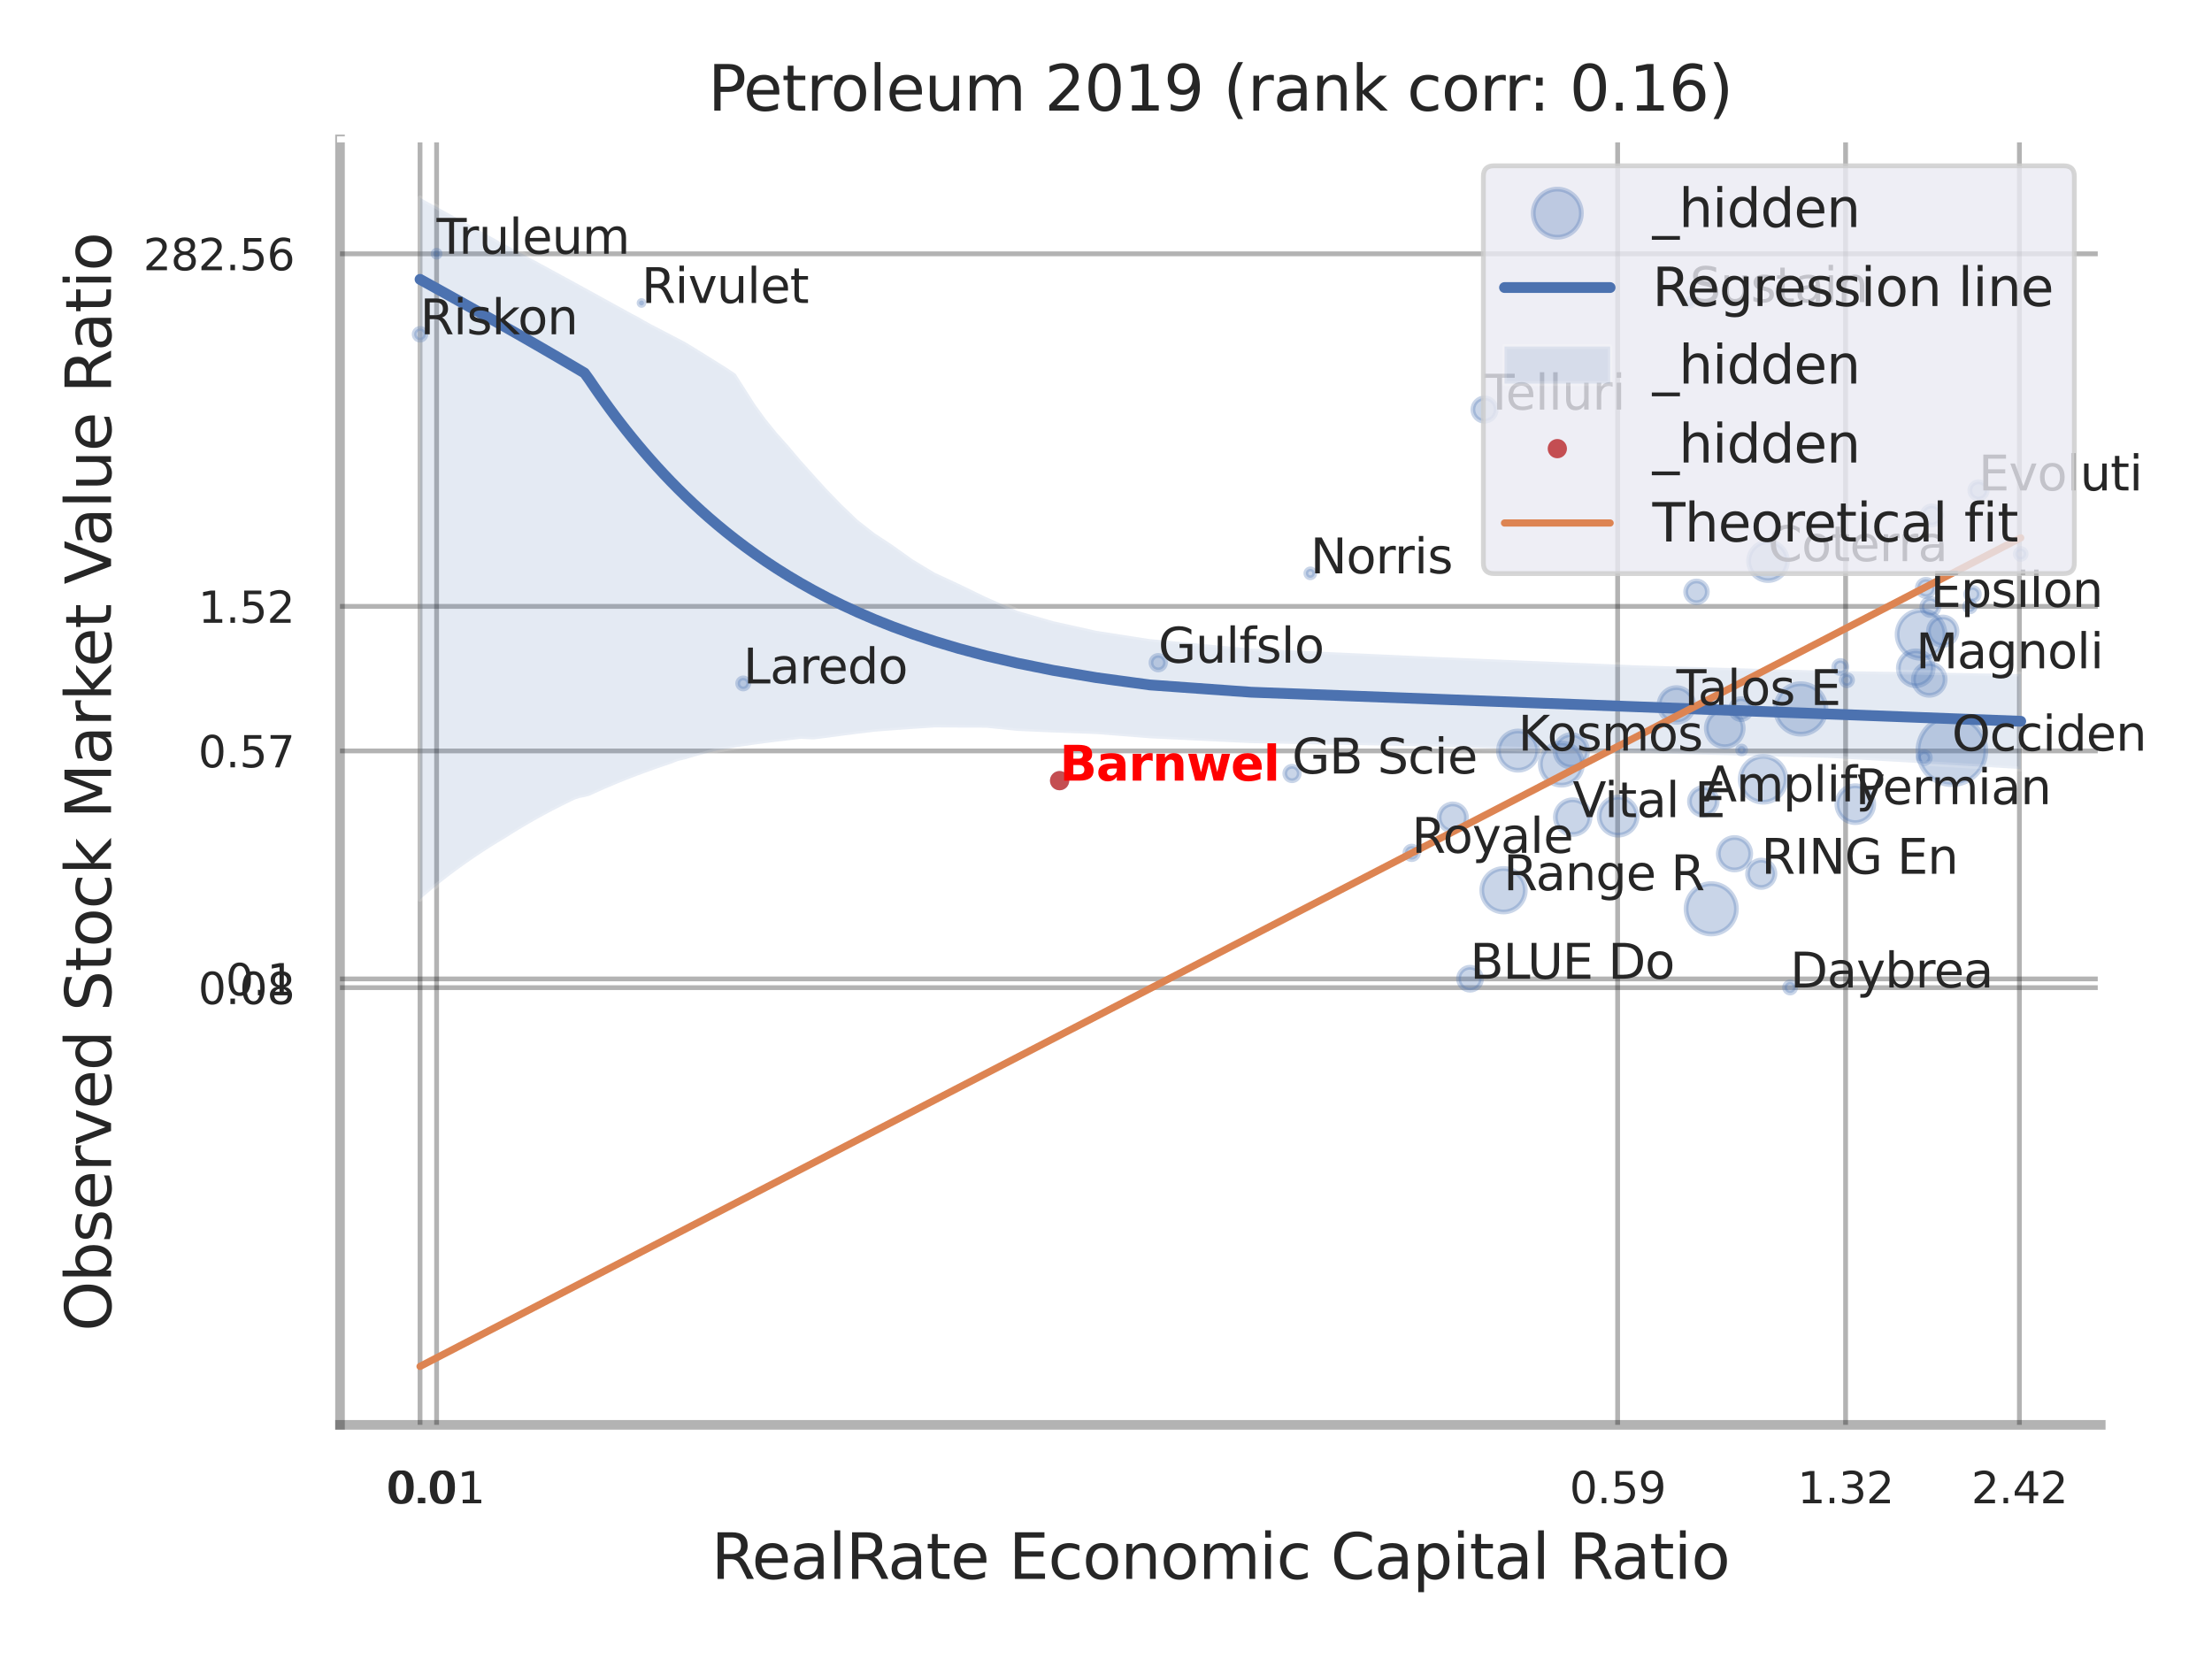<?xml version="1.0" encoding="utf-8" standalone="no"?>
<!DOCTYPE svg PUBLIC "-//W3C//DTD SVG 1.1//EN"
  "http://www.w3.org/Graphics/SVG/1.1/DTD/svg11.dtd">
<svg xmlns:xlink="http://www.w3.org/1999/xlink" width="460.8pt" height="345.6pt" viewBox="0 0 460.8 345.6" xmlns="http://www.w3.org/2000/svg" version="1.1">
 <defs>
  <style type="text/css">*{stroke-linejoin: round; stroke-linecap: butt}</style>
 </defs>
 <g id="figure_1">
  <g id="patch_1">
   <path d="M 0 345.6 
L 460.8 345.6 
L 460.8 0 
L 0 0 
z
" style="fill: #ffffff"/>
  </g>
  <g id="axes_1">
   <g id="patch_2">
    <path d="M 70.83 296.82 
L 437.627 296.82 
L 437.627 29.04 
L 70.83 29.04 
z
" style="fill: #ffffff"/>
   </g>
   <g id="matplotlib.axis_1">
    <g id="xtick_1">
     <g id="line2d_1">
      <path d="M 87.5 296.82 
L 87.5 29.04 
" clip-path="url(#pae244b8d4c)" style="fill: none; stroke: #000000; stroke-opacity: 0.3; stroke-linecap: round"/>
     </g>
     <g id="text_1">
      <!-- 0.0 -->
      <g style="fill: #262626" transform="translate(80.344 313.159) scale(0.09 -0.09)">
       <defs>
        <path id="DejaVuSans-30" d="M 2034 4250 
Q 1547 4250 1301 3770 
Q 1056 3291 1056 2328 
Q 1056 1369 1301 889 
Q 1547 409 2034 409 
Q 2525 409 2770 889 
Q 3016 1369 3016 2328 
Q 3016 3291 2770 3770 
Q 2525 4250 2034 4250 
z
M 2034 4750 
Q 2819 4750 3233 4129 
Q 3647 3509 3647 2328 
Q 3647 1150 3233 529 
Q 2819 -91 2034 -91 
Q 1250 -91 836 529 
Q 422 1150 422 2328 
Q 422 3509 836 4129 
Q 1250 4750 2034 4750 
z
" transform="scale(0.016)"/>
        <path id="DejaVuSans-2e" d="M 684 794 
L 1344 794 
L 1344 0 
L 684 0 
L 684 794 
z
" transform="scale(0.016)"/>
       </defs>
       <use xlink:href="#DejaVuSans-30"/>
       <use xlink:href="#DejaVuSans-2e" transform="translate(63.623 0)"/>
       <use xlink:href="#DejaVuSans-30" transform="translate(95.41 0)"/>
      </g>
     </g>
    </g>
    <g id="xtick_2">
     <g id="line2d_2">
      <path d="M 90.952 296.82 
L 90.952 29.04 
" clip-path="url(#pae244b8d4c)" style="fill: none; stroke: #000000; stroke-opacity: 0.3; stroke-linecap: round"/>
     </g>
     <g id="text_2">
      <!-- 0.01 -->
      <g style="fill: #262626" transform="translate(80.933 313.159) scale(0.09 -0.09)">
       <defs>
        <path id="DejaVuSans-31" d="M 794 531 
L 1825 531 
L 1825 4091 
L 703 3866 
L 703 4441 
L 1819 4666 
L 2450 4666 
L 2450 531 
L 3481 531 
L 3481 0 
L 794 0 
L 794 531 
z
" transform="scale(0.016)"/>
       </defs>
       <use xlink:href="#DejaVuSans-30"/>
       <use xlink:href="#DejaVuSans-2e" transform="translate(63.623 0)"/>
       <use xlink:href="#DejaVuSans-30" transform="translate(95.41 0)"/>
       <use xlink:href="#DejaVuSans-31" transform="translate(159.033 0)"/>
      </g>
     </g>
    </g>
    <g id="xtick_3">
     <g id="line2d_3">
      <path d="M 336.984 296.82 
L 336.984 29.04 
" clip-path="url(#pae244b8d4c)" style="fill: none; stroke: #000000; stroke-opacity: 0.3; stroke-linecap: round"/>
     </g>
     <g id="text_3">
      <!-- 0.59 -->
      <g style="fill: #262626" transform="translate(326.964 313.159) scale(0.09 -0.09)">
       <defs>
        <path id="DejaVuSans-35" d="M 691 4666 
L 3169 4666 
L 3169 4134 
L 1269 4134 
L 1269 2991 
Q 1406 3038 1543 3061 
Q 1681 3084 1819 3084 
Q 2600 3084 3056 2656 
Q 3513 2228 3513 1497 
Q 3513 744 3044 326 
Q 2575 -91 1722 -91 
Q 1428 -91 1123 -41 
Q 819 9 494 109 
L 494 744 
Q 775 591 1075 516 
Q 1375 441 1709 441 
Q 2250 441 2565 725 
Q 2881 1009 2881 1497 
Q 2881 1984 2565 2268 
Q 2250 2553 1709 2553 
Q 1456 2553 1204 2497 
Q 953 2441 691 2322 
L 691 4666 
z
" transform="scale(0.016)"/>
        <path id="DejaVuSans-39" d="M 703 97 
L 703 672 
Q 941 559 1184 500 
Q 1428 441 1663 441 
Q 2288 441 2617 861 
Q 2947 1281 2994 2138 
Q 2813 1869 2534 1725 
Q 2256 1581 1919 1581 
Q 1219 1581 811 2004 
Q 403 2428 403 3163 
Q 403 3881 828 4315 
Q 1253 4750 1959 4750 
Q 2769 4750 3195 4129 
Q 3622 3509 3622 2328 
Q 3622 1225 3098 567 
Q 2575 -91 1691 -91 
Q 1453 -91 1209 -44 
Q 966 3 703 97 
z
M 1959 2075 
Q 2384 2075 2632 2365 
Q 2881 2656 2881 3163 
Q 2881 3666 2632 3958 
Q 2384 4250 1959 4250 
Q 1534 4250 1286 3958 
Q 1038 3666 1038 3163 
Q 1038 2656 1286 2365 
Q 1534 2075 1959 2075 
z
" transform="scale(0.016)"/>
       </defs>
       <use xlink:href="#DejaVuSans-30"/>
       <use xlink:href="#DejaVuSans-2e" transform="translate(63.623 0)"/>
       <use xlink:href="#DejaVuSans-35" transform="translate(95.41 0)"/>
       <use xlink:href="#DejaVuSans-39" transform="translate(159.033 0)"/>
      </g>
     </g>
    </g>
    <g id="xtick_4">
     <g id="line2d_4">
      <path d="M 384.47 296.82 
L 384.47 29.04 
" clip-path="url(#pae244b8d4c)" style="fill: none; stroke: #000000; stroke-opacity: 0.3; stroke-linecap: round"/>
     </g>
     <g id="text_4">
      <!-- 1.32 -->
      <g style="fill: #262626" transform="translate(374.45 313.159) scale(0.09 -0.09)">
       <defs>
        <path id="DejaVuSans-33" d="M 2597 2516 
Q 3050 2419 3304 2112 
Q 3559 1806 3559 1356 
Q 3559 666 3084 287 
Q 2609 -91 1734 -91 
Q 1441 -91 1130 -33 
Q 819 25 488 141 
L 488 750 
Q 750 597 1062 519 
Q 1375 441 1716 441 
Q 2309 441 2620 675 
Q 2931 909 2931 1356 
Q 2931 1769 2642 2001 
Q 2353 2234 1838 2234 
L 1294 2234 
L 1294 2753 
L 1863 2753 
Q 2328 2753 2575 2939 
Q 2822 3125 2822 3475 
Q 2822 3834 2567 4026 
Q 2313 4219 1838 4219 
Q 1578 4219 1281 4162 
Q 984 4106 628 3988 
L 628 4550 
Q 988 4650 1302 4700 
Q 1616 4750 1894 4750 
Q 2613 4750 3031 4423 
Q 3450 4097 3450 3541 
Q 3450 3153 3228 2886 
Q 3006 2619 2597 2516 
z
" transform="scale(0.016)"/>
        <path id="DejaVuSans-32" d="M 1228 531 
L 3431 531 
L 3431 0 
L 469 0 
L 469 531 
Q 828 903 1448 1529 
Q 2069 2156 2228 2338 
Q 2531 2678 2651 2914 
Q 2772 3150 2772 3378 
Q 2772 3750 2511 3984 
Q 2250 4219 1831 4219 
Q 1534 4219 1204 4116 
Q 875 4013 500 3803 
L 500 4441 
Q 881 4594 1212 4672 
Q 1544 4750 1819 4750 
Q 2544 4750 2975 4387 
Q 3406 4025 3406 3419 
Q 3406 3131 3298 2873 
Q 3191 2616 2906 2266 
Q 2828 2175 2409 1742 
Q 1991 1309 1228 531 
z
" transform="scale(0.016)"/>
       </defs>
       <use xlink:href="#DejaVuSans-31"/>
       <use xlink:href="#DejaVuSans-2e" transform="translate(63.623 0)"/>
       <use xlink:href="#DejaVuSans-33" transform="translate(95.41 0)"/>
       <use xlink:href="#DejaVuSans-32" transform="translate(159.033 0)"/>
      </g>
     </g>
    </g>
    <g id="xtick_5">
     <g id="line2d_5">
      <path d="M 420.678 296.82 
L 420.678 29.04 
" clip-path="url(#pae244b8d4c)" style="fill: none; stroke: #000000; stroke-opacity: 0.3; stroke-linecap: round"/>
     </g>
     <g id="text_5">
      <!-- 2.42 -->
      <g style="fill: #262626" transform="translate(410.658 313.159) scale(0.09 -0.09)">
       <defs>
        <path id="DejaVuSans-34" d="M 2419 4116 
L 825 1625 
L 2419 1625 
L 2419 4116 
z
M 2253 4666 
L 3047 4666 
L 3047 1625 
L 3713 1625 
L 3713 1100 
L 3047 1100 
L 3047 0 
L 2419 0 
L 2419 1100 
L 313 1100 
L 313 1709 
L 2253 4666 
z
" transform="scale(0.016)"/>
       </defs>
       <use xlink:href="#DejaVuSans-32"/>
       <use xlink:href="#DejaVuSans-2e" transform="translate(63.623 0)"/>
       <use xlink:href="#DejaVuSans-34" transform="translate(95.41 0)"/>
       <use xlink:href="#DejaVuSans-32" transform="translate(159.033 0)"/>
      </g>
     </g>
    </g>
    <g id="xtick_6"/>
    <g id="xtick_7"/>
    <g id="xtick_8"/>
    <g id="text_6">
     <!-- RealRate Economic Capital Ratio -->
     <g style="fill: #262626" transform="translate(148.175 328.908) scale(0.13 -0.13)">
      <defs>
       <path id="DejaVuSans-52" d="M 2841 2188 
Q 3044 2119 3236 1894 
Q 3428 1669 3622 1275 
L 4263 0 
L 3584 0 
L 2988 1197 
Q 2756 1666 2539 1819 
Q 2322 1972 1947 1972 
L 1259 1972 
L 1259 0 
L 628 0 
L 628 4666 
L 2053 4666 
Q 2853 4666 3247 4331 
Q 3641 3997 3641 3322 
Q 3641 2881 3436 2590 
Q 3231 2300 2841 2188 
z
M 1259 4147 
L 1259 2491 
L 2053 2491 
Q 2509 2491 2742 2702 
Q 2975 2913 2975 3322 
Q 2975 3731 2742 3939 
Q 2509 4147 2053 4147 
L 1259 4147 
z
" transform="scale(0.016)"/>
       <path id="DejaVuSans-65" d="M 3597 1894 
L 3597 1613 
L 953 1613 
Q 991 1019 1311 708 
Q 1631 397 2203 397 
Q 2534 397 2845 478 
Q 3156 559 3463 722 
L 3463 178 
Q 3153 47 2828 -22 
Q 2503 -91 2169 -91 
Q 1331 -91 842 396 
Q 353 884 353 1716 
Q 353 2575 817 3079 
Q 1281 3584 2069 3584 
Q 2775 3584 3186 3129 
Q 3597 2675 3597 1894 
z
M 3022 2063 
Q 3016 2534 2758 2815 
Q 2500 3097 2075 3097 
Q 1594 3097 1305 2825 
Q 1016 2553 972 2059 
L 3022 2063 
z
" transform="scale(0.016)"/>
       <path id="DejaVuSans-61" d="M 2194 1759 
Q 1497 1759 1228 1600 
Q 959 1441 959 1056 
Q 959 750 1161 570 
Q 1363 391 1709 391 
Q 2188 391 2477 730 
Q 2766 1069 2766 1631 
L 2766 1759 
L 2194 1759 
z
M 3341 1997 
L 3341 0 
L 2766 0 
L 2766 531 
Q 2569 213 2275 61 
Q 1981 -91 1556 -91 
Q 1019 -91 701 211 
Q 384 513 384 1019 
Q 384 1609 779 1909 
Q 1175 2209 1959 2209 
L 2766 2209 
L 2766 2266 
Q 2766 2663 2505 2880 
Q 2244 3097 1772 3097 
Q 1472 3097 1187 3025 
Q 903 2953 641 2809 
L 641 3341 
Q 956 3463 1253 3523 
Q 1550 3584 1831 3584 
Q 2591 3584 2966 3190 
Q 3341 2797 3341 1997 
z
" transform="scale(0.016)"/>
       <path id="DejaVuSans-6c" d="M 603 4863 
L 1178 4863 
L 1178 0 
L 603 0 
L 603 4863 
z
" transform="scale(0.016)"/>
       <path id="DejaVuSans-74" d="M 1172 4494 
L 1172 3500 
L 2356 3500 
L 2356 3053 
L 1172 3053 
L 1172 1153 
Q 1172 725 1289 603 
Q 1406 481 1766 481 
L 2356 481 
L 2356 0 
L 1766 0 
Q 1100 0 847 248 
Q 594 497 594 1153 
L 594 3053 
L 172 3053 
L 172 3500 
L 594 3500 
L 594 4494 
L 1172 4494 
z
" transform="scale(0.016)"/>
       <path id="DejaVuSans-20" transform="scale(0.016)"/>
       <path id="DejaVuSans-45" d="M 628 4666 
L 3578 4666 
L 3578 4134 
L 1259 4134 
L 1259 2753 
L 3481 2753 
L 3481 2222 
L 1259 2222 
L 1259 531 
L 3634 531 
L 3634 0 
L 628 0 
L 628 4666 
z
" transform="scale(0.016)"/>
       <path id="DejaVuSans-63" d="M 3122 3366 
L 3122 2828 
Q 2878 2963 2633 3030 
Q 2388 3097 2138 3097 
Q 1578 3097 1268 2742 
Q 959 2388 959 1747 
Q 959 1106 1268 751 
Q 1578 397 2138 397 
Q 2388 397 2633 464 
Q 2878 531 3122 666 
L 3122 134 
Q 2881 22 2623 -34 
Q 2366 -91 2075 -91 
Q 1284 -91 818 406 
Q 353 903 353 1747 
Q 353 2603 823 3093 
Q 1294 3584 2113 3584 
Q 2378 3584 2631 3529 
Q 2884 3475 3122 3366 
z
" transform="scale(0.016)"/>
       <path id="DejaVuSans-6f" d="M 1959 3097 
Q 1497 3097 1228 2736 
Q 959 2375 959 1747 
Q 959 1119 1226 758 
Q 1494 397 1959 397 
Q 2419 397 2687 759 
Q 2956 1122 2956 1747 
Q 2956 2369 2687 2733 
Q 2419 3097 1959 3097 
z
M 1959 3584 
Q 2709 3584 3137 3096 
Q 3566 2609 3566 1747 
Q 3566 888 3137 398 
Q 2709 -91 1959 -91 
Q 1206 -91 779 398 
Q 353 888 353 1747 
Q 353 2609 779 3096 
Q 1206 3584 1959 3584 
z
" transform="scale(0.016)"/>
       <path id="DejaVuSans-6e" d="M 3513 2113 
L 3513 0 
L 2938 0 
L 2938 2094 
Q 2938 2591 2744 2837 
Q 2550 3084 2163 3084 
Q 1697 3084 1428 2787 
Q 1159 2491 1159 1978 
L 1159 0 
L 581 0 
L 581 3500 
L 1159 3500 
L 1159 2956 
Q 1366 3272 1645 3428 
Q 1925 3584 2291 3584 
Q 2894 3584 3203 3211 
Q 3513 2838 3513 2113 
z
" transform="scale(0.016)"/>
       <path id="DejaVuSans-6d" d="M 3328 2828 
Q 3544 3216 3844 3400 
Q 4144 3584 4550 3584 
Q 5097 3584 5394 3201 
Q 5691 2819 5691 2113 
L 5691 0 
L 5113 0 
L 5113 2094 
Q 5113 2597 4934 2840 
Q 4756 3084 4391 3084 
Q 3944 3084 3684 2787 
Q 3425 2491 3425 1978 
L 3425 0 
L 2847 0 
L 2847 2094 
Q 2847 2600 2669 2842 
Q 2491 3084 2119 3084 
Q 1678 3084 1418 2786 
Q 1159 2488 1159 1978 
L 1159 0 
L 581 0 
L 581 3500 
L 1159 3500 
L 1159 2956 
Q 1356 3278 1631 3431 
Q 1906 3584 2284 3584 
Q 2666 3584 2933 3390 
Q 3200 3197 3328 2828 
z
" transform="scale(0.016)"/>
       <path id="DejaVuSans-69" d="M 603 3500 
L 1178 3500 
L 1178 0 
L 603 0 
L 603 3500 
z
M 603 4863 
L 1178 4863 
L 1178 4134 
L 603 4134 
L 603 4863 
z
" transform="scale(0.016)"/>
       <path id="DejaVuSans-43" d="M 4122 4306 
L 4122 3641 
Q 3803 3938 3442 4084 
Q 3081 4231 2675 4231 
Q 1875 4231 1450 3742 
Q 1025 3253 1025 2328 
Q 1025 1406 1450 917 
Q 1875 428 2675 428 
Q 3081 428 3442 575 
Q 3803 722 4122 1019 
L 4122 359 
Q 3791 134 3420 21 
Q 3050 -91 2638 -91 
Q 1578 -91 968 557 
Q 359 1206 359 2328 
Q 359 3453 968 4101 
Q 1578 4750 2638 4750 
Q 3056 4750 3426 4639 
Q 3797 4528 4122 4306 
z
" transform="scale(0.016)"/>
       <path id="DejaVuSans-70" d="M 1159 525 
L 1159 -1331 
L 581 -1331 
L 581 3500 
L 1159 3500 
L 1159 2969 
Q 1341 3281 1617 3432 
Q 1894 3584 2278 3584 
Q 2916 3584 3314 3078 
Q 3713 2572 3713 1747 
Q 3713 922 3314 415 
Q 2916 -91 2278 -91 
Q 1894 -91 1617 61 
Q 1341 213 1159 525 
z
M 3116 1747 
Q 3116 2381 2855 2742 
Q 2594 3103 2138 3103 
Q 1681 3103 1420 2742 
Q 1159 2381 1159 1747 
Q 1159 1113 1420 752 
Q 1681 391 2138 391 
Q 2594 391 2855 752 
Q 3116 1113 3116 1747 
z
" transform="scale(0.016)"/>
      </defs>
      <use xlink:href="#DejaVuSans-52"/>
      <use xlink:href="#DejaVuSans-65" transform="translate(64.982 0)"/>
      <use xlink:href="#DejaVuSans-61" transform="translate(126.506 0)"/>
      <use xlink:href="#DejaVuSans-6c" transform="translate(187.785 0)"/>
      <use xlink:href="#DejaVuSans-52" transform="translate(215.568 0)"/>
      <use xlink:href="#DejaVuSans-61" transform="translate(282.801 0)"/>
      <use xlink:href="#DejaVuSans-74" transform="translate(344.08 0)"/>
      <use xlink:href="#DejaVuSans-65" transform="translate(383.289 0)"/>
      <use xlink:href="#DejaVuSans-20" transform="translate(444.812 0)"/>
      <use xlink:href="#DejaVuSans-45" transform="translate(476.6 0)"/>
      <use xlink:href="#DejaVuSans-63" transform="translate(539.783 0)"/>
      <use xlink:href="#DejaVuSans-6f" transform="translate(594.764 0)"/>
      <use xlink:href="#DejaVuSans-6e" transform="translate(655.945 0)"/>
      <use xlink:href="#DejaVuSans-6f" transform="translate(719.324 0)"/>
      <use xlink:href="#DejaVuSans-6d" transform="translate(780.506 0)"/>
      <use xlink:href="#DejaVuSans-69" transform="translate(877.918 0)"/>
      <use xlink:href="#DejaVuSans-63" transform="translate(905.701 0)"/>
      <use xlink:href="#DejaVuSans-20" transform="translate(960.682 0)"/>
      <use xlink:href="#DejaVuSans-43" transform="translate(992.469 0)"/>
      <use xlink:href="#DejaVuSans-61" transform="translate(1062.293 0)"/>
      <use xlink:href="#DejaVuSans-70" transform="translate(1123.572 0)"/>
      <use xlink:href="#DejaVuSans-69" transform="translate(1187.049 0)"/>
      <use xlink:href="#DejaVuSans-74" transform="translate(1214.832 0)"/>
      <use xlink:href="#DejaVuSans-61" transform="translate(1254.041 0)"/>
      <use xlink:href="#DejaVuSans-6c" transform="translate(1315.32 0)"/>
      <use xlink:href="#DejaVuSans-20" transform="translate(1343.104 0)"/>
      <use xlink:href="#DejaVuSans-52" transform="translate(1374.891 0)"/>
      <use xlink:href="#DejaVuSans-61" transform="translate(1442.123 0)"/>
      <use xlink:href="#DejaVuSans-74" transform="translate(1503.402 0)"/>
      <use xlink:href="#DejaVuSans-69" transform="translate(1542.611 0)"/>
      <use xlink:href="#DejaVuSans-6f" transform="translate(1570.395 0)"/>
     </g>
    </g>
   </g>
   <g id="matplotlib.axis_2">
    <g id="ytick_1">
     <g id="line2d_6">
      <path d="M 70.83 205.745 
L 437.627 205.745 
" clip-path="url(#pae244b8d4c)" style="fill: none; stroke: #000000; stroke-opacity: 0.3; stroke-linecap: round"/>
     </g>
     <g id="text_7">
      <!-- 0.08 -->
      <g style="fill: #262626" transform="translate(41.291 209.165) scale(0.09 -0.09)">
       <defs>
        <path id="DejaVuSans-38" d="M 2034 2216 
Q 1584 2216 1326 1975 
Q 1069 1734 1069 1313 
Q 1069 891 1326 650 
Q 1584 409 2034 409 
Q 2484 409 2743 651 
Q 3003 894 3003 1313 
Q 3003 1734 2745 1975 
Q 2488 2216 2034 2216 
z
M 1403 2484 
Q 997 2584 770 2862 
Q 544 3141 544 3541 
Q 544 4100 942 4425 
Q 1341 4750 2034 4750 
Q 2731 4750 3128 4425 
Q 3525 4100 3525 3541 
Q 3525 3141 3298 2862 
Q 3072 2584 2669 2484 
Q 3125 2378 3379 2068 
Q 3634 1759 3634 1313 
Q 3634 634 3220 271 
Q 2806 -91 2034 -91 
Q 1263 -91 848 271 
Q 434 634 434 1313 
Q 434 1759 690 2068 
Q 947 2378 1403 2484 
z
M 1172 3481 
Q 1172 3119 1398 2916 
Q 1625 2713 2034 2713 
Q 2441 2713 2670 2916 
Q 2900 3119 2900 3481 
Q 2900 3844 2670 4047 
Q 2441 4250 2034 4250 
Q 1625 4250 1398 4047 
Q 1172 3844 1172 3481 
z
" transform="scale(0.016)"/>
       </defs>
       <use xlink:href="#DejaVuSans-30"/>
       <use xlink:href="#DejaVuSans-2e" transform="translate(63.623 0)"/>
       <use xlink:href="#DejaVuSans-30" transform="translate(95.41 0)"/>
       <use xlink:href="#DejaVuSans-38" transform="translate(159.033 0)"/>
      </g>
     </g>
    </g>
    <g id="ytick_2">
     <g id="line2d_7">
      <path d="M 70.83 203.928 
L 437.627 203.928 
" clip-path="url(#pae244b8d4c)" style="fill: none; stroke: #000000; stroke-opacity: 0.3; stroke-linecap: round"/>
     </g>
     <g id="text_8">
      <!-- 0.1 -->
      <g style="fill: #262626" transform="translate(47.017 207.347) scale(0.09 -0.09)">
       <use xlink:href="#DejaVuSans-30"/>
       <use xlink:href="#DejaVuSans-2e" transform="translate(63.623 0)"/>
       <use xlink:href="#DejaVuSans-31" transform="translate(95.41 0)"/>
      </g>
     </g>
    </g>
    <g id="ytick_3">
     <g id="line2d_8">
      <path d="M 70.83 156.432 
L 437.627 156.432 
" clip-path="url(#pae244b8d4c)" style="fill: none; stroke: #000000; stroke-opacity: 0.3; stroke-linecap: round"/>
     </g>
     <g id="text_9">
      <!-- 0.57 -->
      <g style="fill: #262626" transform="translate(41.291 159.851) scale(0.09 -0.09)">
       <defs>
        <path id="DejaVuSans-37" d="M 525 4666 
L 3525 4666 
L 3525 4397 
L 1831 0 
L 1172 0 
L 2766 4134 
L 525 4134 
L 525 4666 
z
" transform="scale(0.016)"/>
       </defs>
       <use xlink:href="#DejaVuSans-30"/>
       <use xlink:href="#DejaVuSans-2e" transform="translate(63.623 0)"/>
       <use xlink:href="#DejaVuSans-35" transform="translate(95.41 0)"/>
       <use xlink:href="#DejaVuSans-37" transform="translate(159.033 0)"/>
      </g>
     </g>
    </g>
    <g id="ytick_4">
     <g id="line2d_9">
      <path d="M 70.83 126.322 
L 437.627 126.322 
" clip-path="url(#pae244b8d4c)" style="fill: none; stroke: #000000; stroke-opacity: 0.3; stroke-linecap: round"/>
     </g>
     <g id="text_10">
      <!-- 1.52 -->
      <g style="fill: #262626" transform="translate(41.291 129.741) scale(0.09 -0.09)">
       <use xlink:href="#DejaVuSans-31"/>
       <use xlink:href="#DejaVuSans-2e" transform="translate(63.623 0)"/>
       <use xlink:href="#DejaVuSans-35" transform="translate(95.41 0)"/>
       <use xlink:href="#DejaVuSans-32" transform="translate(159.033 0)"/>
      </g>
     </g>
    </g>
    <g id="ytick_5">
     <g id="line2d_10">
      <path d="M 70.83 52.876 
L 437.627 52.876 
" clip-path="url(#pae244b8d4c)" style="fill: none; stroke: #000000; stroke-opacity: 0.3; stroke-linecap: round"/>
     </g>
     <g id="text_11">
      <!-- 282.56 -->
      <g style="fill: #262626" transform="translate(29.838 56.295) scale(0.09 -0.09)">
       <defs>
        <path id="DejaVuSans-36" d="M 2113 2584 
Q 1688 2584 1439 2293 
Q 1191 2003 1191 1497 
Q 1191 994 1439 701 
Q 1688 409 2113 409 
Q 2538 409 2786 701 
Q 3034 994 3034 1497 
Q 3034 2003 2786 2293 
Q 2538 2584 2113 2584 
z
M 3366 4563 
L 3366 3988 
Q 3128 4100 2886 4159 
Q 2644 4219 2406 4219 
Q 1781 4219 1451 3797 
Q 1122 3375 1075 2522 
Q 1259 2794 1537 2939 
Q 1816 3084 2150 3084 
Q 2853 3084 3261 2657 
Q 3669 2231 3669 1497 
Q 3669 778 3244 343 
Q 2819 -91 2113 -91 
Q 1303 -91 875 529 
Q 447 1150 447 2328 
Q 447 3434 972 4092 
Q 1497 4750 2381 4750 
Q 2619 4750 2861 4703 
Q 3103 4656 3366 4563 
z
" transform="scale(0.016)"/>
       </defs>
       <use xlink:href="#DejaVuSans-32"/>
       <use xlink:href="#DejaVuSans-38" transform="translate(63.623 0)"/>
       <use xlink:href="#DejaVuSans-32" transform="translate(127.246 0)"/>
       <use xlink:href="#DejaVuSans-2e" transform="translate(190.869 0)"/>
       <use xlink:href="#DejaVuSans-35" transform="translate(222.656 0)"/>
       <use xlink:href="#DejaVuSans-36" transform="translate(286.279 0)"/>
      </g>
     </g>
    </g>
    <g id="ytick_6"/>
    <g id="ytick_7"/>
    <g id="ytick_8"/>
    <g id="ytick_9"/>
    <g id="ytick_10"/>
    <g id="ytick_11"/>
    <g id="text_12">
     <!-- Observed Stock Market Value Ratio -->
     <g style="fill: #262626" transform="translate(23.135 277.332) rotate(-90) scale(0.13 -0.13)">
      <defs>
       <path id="DejaVuSans-4f" d="M 2522 4238 
Q 1834 4238 1429 3725 
Q 1025 3213 1025 2328 
Q 1025 1447 1429 934 
Q 1834 422 2522 422 
Q 3209 422 3611 934 
Q 4013 1447 4013 2328 
Q 4013 3213 3611 3725 
Q 3209 4238 2522 4238 
z
M 2522 4750 
Q 3503 4750 4090 4092 
Q 4678 3434 4678 2328 
Q 4678 1225 4090 567 
Q 3503 -91 2522 -91 
Q 1538 -91 948 565 
Q 359 1222 359 2328 
Q 359 3434 948 4092 
Q 1538 4750 2522 4750 
z
" transform="scale(0.016)"/>
       <path id="DejaVuSans-62" d="M 3116 1747 
Q 3116 2381 2855 2742 
Q 2594 3103 2138 3103 
Q 1681 3103 1420 2742 
Q 1159 2381 1159 1747 
Q 1159 1113 1420 752 
Q 1681 391 2138 391 
Q 2594 391 2855 752 
Q 3116 1113 3116 1747 
z
M 1159 2969 
Q 1341 3281 1617 3432 
Q 1894 3584 2278 3584 
Q 2916 3584 3314 3078 
Q 3713 2572 3713 1747 
Q 3713 922 3314 415 
Q 2916 -91 2278 -91 
Q 1894 -91 1617 61 
Q 1341 213 1159 525 
L 1159 0 
L 581 0 
L 581 4863 
L 1159 4863 
L 1159 2969 
z
" transform="scale(0.016)"/>
       <path id="DejaVuSans-73" d="M 2834 3397 
L 2834 2853 
Q 2591 2978 2328 3040 
Q 2066 3103 1784 3103 
Q 1356 3103 1142 2972 
Q 928 2841 928 2578 
Q 928 2378 1081 2264 
Q 1234 2150 1697 2047 
L 1894 2003 
Q 2506 1872 2764 1633 
Q 3022 1394 3022 966 
Q 3022 478 2636 193 
Q 2250 -91 1575 -91 
Q 1294 -91 989 -36 
Q 684 19 347 128 
L 347 722 
Q 666 556 975 473 
Q 1284 391 1588 391 
Q 1994 391 2212 530 
Q 2431 669 2431 922 
Q 2431 1156 2273 1281 
Q 2116 1406 1581 1522 
L 1381 1569 
Q 847 1681 609 1914 
Q 372 2147 372 2553 
Q 372 3047 722 3315 
Q 1072 3584 1716 3584 
Q 2034 3584 2315 3537 
Q 2597 3491 2834 3397 
z
" transform="scale(0.016)"/>
       <path id="DejaVuSans-72" d="M 2631 2963 
Q 2534 3019 2420 3045 
Q 2306 3072 2169 3072 
Q 1681 3072 1420 2755 
Q 1159 2438 1159 1844 
L 1159 0 
L 581 0 
L 581 3500 
L 1159 3500 
L 1159 2956 
Q 1341 3275 1631 3429 
Q 1922 3584 2338 3584 
Q 2397 3584 2469 3576 
Q 2541 3569 2628 3553 
L 2631 2963 
z
" transform="scale(0.016)"/>
       <path id="DejaVuSans-76" d="M 191 3500 
L 800 3500 
L 1894 563 
L 2988 3500 
L 3597 3500 
L 2284 0 
L 1503 0 
L 191 3500 
z
" transform="scale(0.016)"/>
       <path id="DejaVuSans-64" d="M 2906 2969 
L 2906 4863 
L 3481 4863 
L 3481 0 
L 2906 0 
L 2906 525 
Q 2725 213 2448 61 
Q 2172 -91 1784 -91 
Q 1150 -91 751 415 
Q 353 922 353 1747 
Q 353 2572 751 3078 
Q 1150 3584 1784 3584 
Q 2172 3584 2448 3432 
Q 2725 3281 2906 2969 
z
M 947 1747 
Q 947 1113 1208 752 
Q 1469 391 1925 391 
Q 2381 391 2643 752 
Q 2906 1113 2906 1747 
Q 2906 2381 2643 2742 
Q 2381 3103 1925 3103 
Q 1469 3103 1208 2742 
Q 947 2381 947 1747 
z
" transform="scale(0.016)"/>
       <path id="DejaVuSans-53" d="M 3425 4513 
L 3425 3897 
Q 3066 4069 2747 4153 
Q 2428 4238 2131 4238 
Q 1616 4238 1336 4038 
Q 1056 3838 1056 3469 
Q 1056 3159 1242 3001 
Q 1428 2844 1947 2747 
L 2328 2669 
Q 3034 2534 3370 2195 
Q 3706 1856 3706 1288 
Q 3706 609 3251 259 
Q 2797 -91 1919 -91 
Q 1588 -91 1214 -16 
Q 841 59 441 206 
L 441 856 
Q 825 641 1194 531 
Q 1563 422 1919 422 
Q 2459 422 2753 634 
Q 3047 847 3047 1241 
Q 3047 1584 2836 1778 
Q 2625 1972 2144 2069 
L 1759 2144 
Q 1053 2284 737 2584 
Q 422 2884 422 3419 
Q 422 4038 858 4394 
Q 1294 4750 2059 4750 
Q 2388 4750 2728 4690 
Q 3069 4631 3425 4513 
z
" transform="scale(0.016)"/>
       <path id="DejaVuSans-6b" d="M 581 4863 
L 1159 4863 
L 1159 1991 
L 2875 3500 
L 3609 3500 
L 1753 1863 
L 3688 0 
L 2938 0 
L 1159 1709 
L 1159 0 
L 581 0 
L 581 4863 
z
" transform="scale(0.016)"/>
       <path id="DejaVuSans-4d" d="M 628 4666 
L 1569 4666 
L 2759 1491 
L 3956 4666 
L 4897 4666 
L 4897 0 
L 4281 0 
L 4281 4097 
L 3078 897 
L 2444 897 
L 1241 4097 
L 1241 0 
L 628 0 
L 628 4666 
z
" transform="scale(0.016)"/>
       <path id="DejaVuSans-56" d="M 1831 0 
L 50 4666 
L 709 4666 
L 2188 738 
L 3669 4666 
L 4325 4666 
L 2547 0 
L 1831 0 
z
" transform="scale(0.016)"/>
       <path id="DejaVuSans-75" d="M 544 1381 
L 544 3500 
L 1119 3500 
L 1119 1403 
Q 1119 906 1312 657 
Q 1506 409 1894 409 
Q 2359 409 2629 706 
Q 2900 1003 2900 1516 
L 2900 3500 
L 3475 3500 
L 3475 0 
L 2900 0 
L 2900 538 
Q 2691 219 2414 64 
Q 2138 -91 1772 -91 
Q 1169 -91 856 284 
Q 544 659 544 1381 
z
M 1991 3584 
L 1991 3584 
z
" transform="scale(0.016)"/>
      </defs>
      <use xlink:href="#DejaVuSans-4f"/>
      <use xlink:href="#DejaVuSans-62" transform="translate(78.711 0)"/>
      <use xlink:href="#DejaVuSans-73" transform="translate(142.188 0)"/>
      <use xlink:href="#DejaVuSans-65" transform="translate(194.287 0)"/>
      <use xlink:href="#DejaVuSans-72" transform="translate(255.811 0)"/>
      <use xlink:href="#DejaVuSans-76" transform="translate(296.924 0)"/>
      <use xlink:href="#DejaVuSans-65" transform="translate(356.104 0)"/>
      <use xlink:href="#DejaVuSans-64" transform="translate(417.627 0)"/>
      <use xlink:href="#DejaVuSans-20" transform="translate(481.104 0)"/>
      <use xlink:href="#DejaVuSans-53" transform="translate(512.891 0)"/>
      <use xlink:href="#DejaVuSans-74" transform="translate(576.367 0)"/>
      <use xlink:href="#DejaVuSans-6f" transform="translate(615.576 0)"/>
      <use xlink:href="#DejaVuSans-63" transform="translate(676.758 0)"/>
      <use xlink:href="#DejaVuSans-6b" transform="translate(731.738 0)"/>
      <use xlink:href="#DejaVuSans-20" transform="translate(789.648 0)"/>
      <use xlink:href="#DejaVuSans-4d" transform="translate(821.436 0)"/>
      <use xlink:href="#DejaVuSans-61" transform="translate(907.715 0)"/>
      <use xlink:href="#DejaVuSans-72" transform="translate(968.994 0)"/>
      <use xlink:href="#DejaVuSans-6b" transform="translate(1010.107 0)"/>
      <use xlink:href="#DejaVuSans-65" transform="translate(1064.393 0)"/>
      <use xlink:href="#DejaVuSans-74" transform="translate(1125.916 0)"/>
      <use xlink:href="#DejaVuSans-20" transform="translate(1165.125 0)"/>
      <use xlink:href="#DejaVuSans-56" transform="translate(1196.912 0)"/>
      <use xlink:href="#DejaVuSans-61" transform="translate(1257.57 0)"/>
      <use xlink:href="#DejaVuSans-6c" transform="translate(1318.85 0)"/>
      <use xlink:href="#DejaVuSans-75" transform="translate(1346.633 0)"/>
      <use xlink:href="#DejaVuSans-65" transform="translate(1410.012 0)"/>
      <use xlink:href="#DejaVuSans-20" transform="translate(1471.535 0)"/>
      <use xlink:href="#DejaVuSans-52" transform="translate(1503.322 0)"/>
      <use xlink:href="#DejaVuSans-61" transform="translate(1570.555 0)"/>
      <use xlink:href="#DejaVuSans-74" transform="translate(1631.834 0)"/>
      <use xlink:href="#DejaVuSans-69" transform="translate(1671.043 0)"/>
      <use xlink:href="#DejaVuSans-6f" transform="translate(1698.826 0)"/>
     </g>
    </g>
   </g>
   <g id="PathCollection_1">
    <path d="M 220.732 164.132 
C 221.132 164.132 221.516 163.973 221.798 163.69 
C 222.081 163.408 222.24 163.024 222.24 162.624 
C 222.24 162.225 222.081 161.841 221.798 161.559 
C 221.516 161.276 221.132 161.117 220.732 161.117 
C 220.333 161.117 219.949 161.276 219.667 161.559 
C 219.384 161.841 219.225 162.225 219.225 162.624 
C 219.225 163.024 219.384 163.408 219.667 163.69 
C 219.949 163.973 220.333 164.132 220.732 164.132 
z
" clip-path="url(#pae244b8d4c)" style="fill: #4c72b0; fill-opacity: 0.3; stroke: #4c72b0; stroke-opacity: 0.3"/>
    <path d="M 337.089 173.977 
C 338.138 173.977 339.144 173.56 339.886 172.819 
C 340.627 172.077 341.044 171.071 341.044 170.022 
C 341.044 168.973 340.627 167.967 339.886 167.225 
C 339.144 166.484 338.138 166.067 337.089 166.067 
C 336.04 166.067 335.034 166.484 334.292 167.225 
C 333.551 167.967 333.134 168.973 333.134 170.022 
C 333.134 171.071 333.551 172.077 334.292 172.819 
C 335.034 173.56 336.04 173.977 337.089 173.977 
z
" clip-path="url(#pae244b8d4c)" style="fill: #4c72b0; fill-opacity: 0.3; stroke: #4c72b0; stroke-opacity: 0.3"/>
    <path d="M 356.484 194.564 
C 357.875 194.564 359.209 194.011 360.193 193.028 
C 361.176 192.044 361.729 190.71 361.729 189.319 
C 361.729 187.928 361.176 186.594 360.193 185.61 
C 359.209 184.627 357.875 184.074 356.484 184.074 
C 355.093 184.074 353.759 184.627 352.775 185.61 
C 351.792 186.594 351.239 187.928 351.239 189.319 
C 351.239 190.71 351.792 192.044 352.775 193.028 
C 353.759 194.011 355.093 194.564 356.484 194.564 
z
" clip-path="url(#pae244b8d4c)" style="fill: #4c72b0; fill-opacity: 0.3; stroke: #4c72b0; stroke-opacity: 0.3"/>
    <path d="M 353.412 125.549 
C 354.011 125.549 354.586 125.311 355.01 124.887 
C 355.434 124.463 355.672 123.888 355.672 123.288 
C 355.672 122.689 355.434 122.114 355.01 121.69 
C 354.586 121.266 354.011 121.028 353.412 121.028 
C 352.812 121.028 352.237 121.266 351.813 121.69 
C 351.389 122.114 351.151 122.689 351.151 123.288 
C 351.151 123.888 351.389 124.463 351.813 124.887 
C 352.237 125.311 352.812 125.549 353.412 125.549 
z
" clip-path="url(#pae244b8d4c)" style="fill: #4c72b0; fill-opacity: 0.3; stroke: #4c72b0; stroke-opacity: 0.3"/>
    <path d="M 309.258 87.751 
C 309.903 87.751 310.521 87.495 310.976 87.039 
C 311.432 86.583 311.688 85.965 311.688 85.321 
C 311.688 84.677 311.432 84.058 310.976 83.603 
C 310.521 83.147 309.903 82.891 309.258 82.891 
C 308.614 82.891 307.996 83.147 307.54 83.603 
C 307.085 84.058 306.829 84.677 306.829 85.321 
C 306.829 85.965 307.085 86.583 307.54 87.039 
C 307.996 87.495 308.614 87.751 309.258 87.751 
z
" clip-path="url(#pae244b8d4c)" style="fill: #4c72b0; fill-opacity: 0.3; stroke: #4c72b0; stroke-opacity: 0.3"/>
    <path d="M 410.366 127.47 
C 410.66 127.47 410.941 127.353 411.149 127.146 
C 411.356 126.938 411.473 126.657 411.473 126.363 
C 411.473 126.069 411.356 125.788 411.149 125.58 
C 410.941 125.373 410.66 125.256 410.366 125.256 
C 410.072 125.256 409.791 125.373 409.583 125.58 
C 409.376 125.788 409.259 126.069 409.259 126.363 
C 409.259 126.657 409.376 126.938 409.583 127.146 
C 409.791 127.353 410.072 127.47 410.366 127.47 
z
" clip-path="url(#pae244b8d4c)" style="fill: #4c72b0; fill-opacity: 0.3; stroke: #4c72b0; stroke-opacity: 0.3"/>
    <path d="M 410.918 125.199 
C 411.293 125.199 411.653 125.05 411.918 124.785 
C 412.183 124.52 412.332 124.16 412.332 123.786 
C 412.332 123.411 412.183 123.051 411.918 122.786 
C 411.653 122.521 411.293 122.372 410.918 122.372 
C 410.543 122.372 410.184 122.521 409.918 122.786 
C 409.653 123.051 409.504 123.411 409.504 123.786 
C 409.504 124.16 409.653 124.52 409.918 124.785 
C 410.184 125.05 410.543 125.199 410.918 125.199 
z
" clip-path="url(#pae244b8d4c)" style="fill: #4c72b0; fill-opacity: 0.3; stroke: #4c72b0; stroke-opacity: 0.3"/>
    <path d="M 400.862 159.096 
C 401.195 159.096 401.515 158.963 401.75 158.728 
C 401.986 158.492 402.118 158.172 402.118 157.839 
C 402.118 157.506 401.986 157.186 401.75 156.95 
C 401.515 156.715 401.195 156.582 400.862 156.582 
C 400.528 156.582 400.209 156.715 399.973 156.95 
C 399.737 157.186 399.605 157.506 399.605 157.839 
C 399.605 158.172 399.737 158.492 399.973 158.728 
C 400.209 158.963 400.528 159.096 400.862 159.096 
z
" clip-path="url(#pae244b8d4c)" style="fill: #4c72b0; fill-opacity: 0.3; stroke: #4c72b0; stroke-opacity: 0.3"/>
    <path d="M 375.13 152.94 
C 376.524 152.94 377.861 152.386 378.847 151.401 
C 379.832 150.415 380.386 149.078 380.386 147.684 
C 380.386 146.29 379.832 144.953 378.847 143.967 
C 377.861 142.981 376.524 142.428 375.13 142.428 
C 373.736 142.428 372.399 142.981 371.413 143.967 
C 370.427 144.953 369.873 146.29 369.873 147.684 
C 369.873 149.078 370.427 150.415 371.413 151.401 
C 372.399 152.386 373.736 152.94 375.13 152.94 
z
" clip-path="url(#pae244b8d4c)" style="fill: #4c72b0; fill-opacity: 0.3; stroke: #4c72b0; stroke-opacity: 0.3"/>
    <path d="M 402.387 109.373 
C 402.916 109.373 403.424 109.162 403.798 108.788 
C 404.173 108.414 404.383 107.906 404.383 107.376 
C 404.383 106.847 404.173 106.339 403.798 105.965 
C 403.424 105.59 402.916 105.38 402.387 105.38 
C 401.857 105.38 401.349 105.59 400.975 105.965 
C 400.601 106.339 400.39 106.847 400.39 107.376 
C 400.39 107.906 400.601 108.414 400.975 108.788 
C 401.349 109.162 401.857 109.373 402.387 109.373 
z
" clip-path="url(#pae244b8d4c)" style="fill: #4c72b0; fill-opacity: 0.3; stroke: #4c72b0; stroke-opacity: 0.3"/>
    <path d="M 313.215 189.984 
C 314.417 189.984 315.57 189.506 316.42 188.656 
C 317.27 187.806 317.747 186.653 317.747 185.451 
C 317.747 184.249 317.27 183.096 316.42 182.246 
C 315.57 181.396 314.417 180.919 313.215 180.919 
C 312.013 180.919 310.86 181.396 310.01 182.246 
C 309.16 183.096 308.682 184.249 308.682 185.451 
C 308.682 186.653 309.16 187.806 310.01 188.656 
C 310.86 189.506 312.013 189.984 313.215 189.984 
z
" clip-path="url(#pae244b8d4c)" style="fill: #4c72b0; fill-opacity: 0.3; stroke: #4c72b0; stroke-opacity: 0.3"/>
    <path d="M 420.955 116.53 
C 421.255 116.53 421.544 116.41 421.756 116.198 
C 421.969 115.985 422.089 115.697 422.089 115.396 
C 422.089 115.095 421.969 114.807 421.756 114.594 
C 421.544 114.382 421.255 114.262 420.955 114.262 
C 420.654 114.262 420.366 114.382 420.153 114.594 
C 419.94 114.807 419.821 115.095 419.821 115.396 
C 419.821 115.697 419.94 115.985 420.153 116.198 
C 420.366 116.41 420.654 116.53 420.955 116.53 
z
" clip-path="url(#pae244b8d4c)" style="fill: #4c72b0; fill-opacity: 0.3; stroke: #4c72b0; stroke-opacity: 0.3"/>
    <path d="M 367.301 167.118 
C 368.568 167.118 369.783 166.615 370.679 165.719 
C 371.574 164.823 372.078 163.608 372.078 162.341 
C 372.078 161.075 371.574 159.86 370.679 158.964 
C 369.783 158.068 368.568 157.565 367.301 157.565 
C 366.034 157.565 364.819 158.068 363.924 158.964 
C 363.028 159.86 362.525 161.075 362.525 162.341 
C 362.525 163.608 363.028 164.823 363.924 165.719 
C 364.819 166.615 366.034 167.118 367.301 167.118 
z
" clip-path="url(#pae244b8d4c)" style="fill: #4c72b0; fill-opacity: 0.3; stroke: #4c72b0; stroke-opacity: 0.3"/>
    <path d="M 362.811 157.078 
C 363.032 157.078 363.244 156.991 363.4 156.834 
C 363.556 156.678 363.644 156.467 363.644 156.246 
C 363.644 156.025 363.556 155.813 363.4 155.657 
C 363.244 155.501 363.032 155.414 362.811 155.414 
C 362.591 155.414 362.379 155.501 362.223 155.657 
C 362.067 155.813 361.979 156.025 361.979 156.246 
C 361.979 156.467 362.067 156.678 362.223 156.834 
C 362.379 156.991 362.591 157.078 362.811 157.078 
z
" clip-path="url(#pae244b8d4c)" style="fill: #4c72b0; fill-opacity: 0.3; stroke: #4c72b0; stroke-opacity: 0.3"/>
    <path d="M 306.236 206.28 
C 306.871 206.28 307.481 206.028 307.93 205.578 
C 308.38 205.129 308.632 204.519 308.632 203.884 
C 308.632 203.248 308.38 202.638 307.93 202.189 
C 307.481 201.74 306.871 201.487 306.236 201.487 
C 305.6 201.487 304.99 201.74 304.541 202.189 
C 304.092 202.638 303.839 203.248 303.839 203.884 
C 303.839 204.519 304.092 205.129 304.541 205.578 
C 304.99 206.028 305.6 206.28 306.236 206.28 
z
" clip-path="url(#pae244b8d4c)" style="fill: #4c72b0; fill-opacity: 0.3; stroke: #4c72b0; stroke-opacity: 0.3"/>
    <path d="M 406.612 163.452 
C 408.487 163.452 410.286 162.707 411.612 161.381 
C 412.938 160.055 413.683 158.256 413.683 156.381 
C 413.683 154.506 412.938 152.707 411.612 151.381 
C 410.286 150.055 408.487 149.31 406.612 149.31 
C 404.736 149.31 402.938 150.055 401.612 151.381 
C 400.286 152.707 399.541 154.506 399.541 156.381 
C 399.541 158.256 400.286 160.055 401.612 161.381 
C 402.938 162.707 404.736 163.452 406.612 163.452 
z
" clip-path="url(#pae244b8d4c)" style="fill: #4c72b0; fill-opacity: 0.3; stroke: #4c72b0; stroke-opacity: 0.3"/>
    <path d="M 325.27 163.565 
C 326.433 163.565 327.55 163.103 328.372 162.28 
C 329.195 161.457 329.658 160.341 329.658 159.177 
C 329.658 158.014 329.195 156.898 328.372 156.075 
C 327.55 155.252 326.433 154.79 325.27 154.79 
C 324.106 154.79 322.99 155.252 322.167 156.075 
C 321.344 156.898 320.882 158.014 320.882 159.177 
C 320.882 160.341 321.344 161.457 322.167 162.28 
C 322.99 163.103 324.106 163.565 325.27 163.565 
z
" clip-path="url(#pae244b8d4c)" style="fill: #4c72b0; fill-opacity: 0.3; stroke: #4c72b0; stroke-opacity: 0.3"/>
    <path d="M 90.952 53.582 
C 91.144 53.582 91.328 53.506 91.463 53.37 
C 91.599 53.235 91.675 53.051 91.675 52.859 
C 91.675 52.668 91.599 52.484 91.463 52.348 
C 91.328 52.213 91.144 52.137 90.952 52.137 
C 90.761 52.137 90.577 52.213 90.441 52.348 
C 90.306 52.484 90.23 52.668 90.23 52.859 
C 90.23 53.051 90.306 53.235 90.441 53.37 
C 90.577 53.506 90.761 53.582 90.952 53.582 
z
" clip-path="url(#pae244b8d4c)" style="fill: #4c72b0; fill-opacity: 0.3; stroke: #4c72b0; stroke-opacity: 0.3"/>
    <path d="M 368.317 120.938 
C 369.389 120.938 370.418 120.511 371.177 119.753 
C 371.935 118.994 372.361 117.966 372.361 116.893 
C 372.361 115.82 371.935 114.792 371.177 114.033 
C 370.418 113.275 369.389 112.849 368.317 112.849 
C 367.244 112.849 366.215 113.275 365.457 114.033 
C 364.698 114.792 364.272 115.82 364.272 116.893 
C 364.272 117.966 364.698 118.994 365.457 119.753 
C 366.215 120.511 367.244 120.938 368.317 120.938 
z
" clip-path="url(#pae244b8d4c)" style="fill: #4c72b0; fill-opacity: 0.3; stroke: #4c72b0; stroke-opacity: 0.3"/>
    <path d="M 383.366 140.3 
C 383.725 140.3 384.069 140.157 384.322 139.903 
C 384.576 139.65 384.718 139.306 384.718 138.947 
C 384.718 138.589 384.576 138.245 384.322 137.991 
C 384.069 137.738 383.725 137.595 383.366 137.595 
C 383.008 137.595 382.664 137.738 382.41 137.991 
C 382.156 138.245 382.014 138.589 382.014 138.947 
C 382.014 139.306 382.156 139.65 382.41 139.903 
C 382.664 140.157 383.008 140.3 383.366 140.3 
z
" clip-path="url(#pae244b8d4c)" style="fill: #4c72b0; fill-opacity: 0.3; stroke: #4c72b0; stroke-opacity: 0.3"/>
    <path d="M 362.697 149.915 
C 363.278 149.915 363.835 149.684 364.246 149.274 
C 364.657 148.863 364.888 148.305 364.888 147.724 
C 364.888 147.143 364.657 146.586 364.246 146.175 
C 363.835 145.764 363.278 145.534 362.697 145.534 
C 362.116 145.534 361.559 145.764 361.148 146.175 
C 360.737 146.586 360.506 147.143 360.506 147.724 
C 360.506 148.305 360.737 148.863 361.148 149.274 
C 361.559 149.684 362.116 149.915 362.697 149.915 
z
" clip-path="url(#pae244b8d4c)" style="fill: #4c72b0; fill-opacity: 0.3; stroke: #4c72b0; stroke-opacity: 0.3"/>
    <path d="M 384.739 142.853 
C 385.052 142.853 385.352 142.728 385.574 142.507 
C 385.795 142.286 385.919 141.986 385.919 141.673 
C 385.919 141.36 385.795 141.059 385.574 140.838 
C 385.352 140.617 385.052 140.492 384.739 140.492 
C 384.426 140.492 384.126 140.617 383.905 140.838 
C 383.683 141.059 383.559 141.36 383.559 141.673 
C 383.559 141.986 383.683 142.286 383.905 142.507 
C 384.126 142.728 384.426 142.853 384.739 142.853 
z
" clip-path="url(#pae244b8d4c)" style="fill: #4c72b0; fill-opacity: 0.3; stroke: #4c72b0; stroke-opacity: 0.3"/>
    <path d="M 412.161 103.974 
C 412.641 103.974 413.101 103.784 413.441 103.444 
C 413.78 103.105 413.971 102.645 413.971 102.165 
C 413.971 101.685 413.78 101.225 413.441 100.885 
C 413.101 100.546 412.641 100.355 412.161 100.355 
C 411.681 100.355 411.221 100.546 410.881 100.885 
C 410.542 101.225 410.351 101.685 410.351 102.165 
C 410.351 102.645 410.542 103.105 410.881 103.444 
C 411.221 103.784 411.681 103.974 412.161 103.974 
z
" clip-path="url(#pae244b8d4c)" style="fill: #4c72b0; fill-opacity: 0.3; stroke: #4c72b0; stroke-opacity: 0.3"/>
    <path d="M 400.194 137.153 
C 401.518 137.153 402.788 136.627 403.724 135.691 
C 404.66 134.754 405.186 133.484 405.186 132.16 
C 405.186 130.836 404.66 129.567 403.724 128.63 
C 402.788 127.694 401.518 127.168 400.194 127.168 
C 398.87 127.168 397.6 127.694 396.664 128.63 
C 395.728 129.567 395.202 130.836 395.202 132.16 
C 395.202 133.484 395.728 134.754 396.664 135.691 
C 397.6 136.627 398.87 137.153 400.194 137.153 
z
" clip-path="url(#pae244b8d4c)" style="fill: #4c72b0; fill-opacity: 0.3; stroke: #4c72b0; stroke-opacity: 0.3"/>
    <path d="M 327.331 159.81 
C 328.23 159.81 329.092 159.452 329.728 158.817 
C 330.364 158.181 330.721 157.318 330.721 156.419 
C 330.721 155.52 330.364 154.658 329.728 154.022 
C 329.092 153.386 328.23 153.029 327.331 153.029 
C 326.432 153.029 325.569 153.386 324.933 154.022 
C 324.298 154.658 323.94 155.52 323.94 156.419 
C 323.94 157.318 324.298 158.181 324.933 158.817 
C 325.569 159.452 326.432 159.81 327.331 159.81 
z
" clip-path="url(#pae244b8d4c)" style="fill: #4c72b0; fill-opacity: 0.3; stroke: #4c72b0; stroke-opacity: 0.3"/>
    <path d="M 401.213 124.272 
C 401.689 124.272 402.145 124.083 402.482 123.746 
C 402.818 123.409 403.007 122.953 403.007 122.477 
C 403.007 122.001 402.818 121.544 402.482 121.208 
C 402.145 120.871 401.689 120.682 401.213 120.682 
C 400.737 120.682 400.28 120.871 399.943 121.208 
C 399.607 121.544 399.418 122.001 399.418 122.477 
C 399.418 122.953 399.607 123.409 399.943 123.746 
C 400.28 124.083 400.737 124.272 401.213 124.272 
z
" clip-path="url(#pae244b8d4c)" style="fill: #4c72b0; fill-opacity: 0.3; stroke: #4c72b0; stroke-opacity: 0.3"/>
    <path d="M 372.909 206.862 
C 373.215 206.862 373.507 206.741 373.723 206.525 
C 373.939 206.309 374.061 206.016 374.061 205.71 
C 374.061 205.405 373.939 205.112 373.723 204.896 
C 373.507 204.68 373.215 204.559 372.909 204.559 
C 372.604 204.559 372.311 204.68 372.095 204.896 
C 371.879 205.112 371.758 205.405 371.758 205.71 
C 371.758 206.016 371.879 206.309 372.095 206.525 
C 372.311 206.741 372.604 206.862 372.909 206.862 
z
" clip-path="url(#pae244b8d4c)" style="fill: #4c72b0; fill-opacity: 0.3; stroke: #4c72b0; stroke-opacity: 0.3"/>
    <path d="M 269.153 162.642 
C 269.553 162.642 269.937 162.483 270.219 162.2 
C 270.502 161.917 270.661 161.533 270.661 161.133 
C 270.661 160.733 270.502 160.35 270.219 160.067 
C 269.937 159.784 269.553 159.625 269.153 159.625 
C 268.753 159.625 268.369 159.784 268.086 160.067 
C 267.803 160.35 267.645 160.733 267.645 161.133 
C 267.645 161.533 267.803 161.917 268.086 162.2 
C 268.369 162.483 268.753 162.642 269.153 162.642 
z
" clip-path="url(#pae244b8d4c)" style="fill: #4c72b0; fill-opacity: 0.3; stroke: #4c72b0; stroke-opacity: 0.3"/>
    <path d="M 361.332 181.217 
C 362.226 181.217 363.084 180.861 363.716 180.229 
C 364.349 179.596 364.704 178.739 364.704 177.844 
C 364.704 176.95 364.349 176.092 363.716 175.46 
C 363.084 174.827 362.226 174.472 361.332 174.472 
C 360.437 174.472 359.579 174.827 358.947 175.46 
C 358.315 176.092 357.959 176.95 357.959 177.844 
C 357.959 178.739 358.315 179.596 358.947 180.229 
C 359.579 180.861 360.437 181.217 361.332 181.217 
z
" clip-path="url(#pae244b8d4c)" style="fill: #4c72b0; fill-opacity: 0.3; stroke: #4c72b0; stroke-opacity: 0.3"/>
    <path d="M 404.704 134.466 
C 405.491 134.466 406.245 134.154 406.801 133.598 
C 407.357 133.042 407.67 132.287 407.67 131.501 
C 407.67 130.714 407.357 129.959 406.801 129.403 
C 406.245 128.847 405.491 128.535 404.704 128.535 
C 403.917 128.535 403.163 128.847 402.607 129.403 
C 402.051 129.959 401.738 130.714 401.738 131.501 
C 401.738 132.287 402.051 133.042 402.607 133.598 
C 403.163 134.154 403.917 134.466 404.704 134.466 
z
" clip-path="url(#pae244b8d4c)" style="fill: #4c72b0; fill-opacity: 0.3; stroke: #4c72b0; stroke-opacity: 0.3"/>
    <path d="M 241.285 139.558 
C 241.686 139.558 242.071 139.398 242.355 139.115 
C 242.638 138.831 242.798 138.446 242.798 138.045 
C 242.798 137.644 242.638 137.259 242.355 136.975 
C 242.071 136.691 241.686 136.532 241.285 136.532 
C 240.884 136.532 240.499 136.691 240.215 136.975 
C 239.931 137.259 239.772 137.644 239.772 138.045 
C 239.772 138.446 239.931 138.831 240.215 139.115 
C 240.499 139.398 240.884 139.558 241.285 139.558 
z
" clip-path="url(#pae244b8d4c)" style="fill: #4c72b0; fill-opacity: 0.3; stroke: #4c72b0; stroke-opacity: 0.3"/>
    <path d="M 133.638 63.629 
C 133.775 63.629 133.906 63.575 134.003 63.478 
C 134.1 63.381 134.154 63.25 134.154 63.113 
C 134.154 62.976 134.1 62.845 134.003 62.748 
C 133.906 62.651 133.775 62.597 133.638 62.597 
C 133.501 62.597 133.37 62.651 133.273 62.748 
C 133.176 62.845 133.122 62.976 133.122 63.113 
C 133.122 63.25 133.176 63.381 133.273 63.478 
C 133.37 63.575 133.501 63.629 133.638 63.629 
z
" clip-path="url(#pae244b8d4c)" style="fill: #4c72b0; fill-opacity: 0.3; stroke: #4c72b0; stroke-opacity: 0.3"/>
    <path d="M 302.643 173.17 
C 303.399 173.17 304.124 172.869 304.659 172.335 
C 305.193 171.8 305.494 171.075 305.494 170.319 
C 305.494 169.563 305.193 168.838 304.659 168.303 
C 304.124 167.769 303.399 167.468 302.643 167.468 
C 301.887 167.468 301.162 167.769 300.627 168.303 
C 300.093 168.838 299.792 169.563 299.792 170.319 
C 299.792 171.075 300.093 171.8 300.627 172.335 
C 301.162 172.869 301.887 173.17 302.643 173.17 
z
" clip-path="url(#pae244b8d4c)" style="fill: #4c72b0; fill-opacity: 0.3; stroke: #4c72b0; stroke-opacity: 0.3"/>
    <path d="M 366.899 184.869 
C 367.654 184.869 368.378 184.569 368.912 184.035 
C 369.446 183.501 369.746 182.777 369.746 182.022 
C 369.746 181.267 369.446 180.542 368.912 180.008 
C 368.378 179.475 367.654 179.175 366.899 179.175 
C 366.144 179.175 365.42 179.475 364.886 180.008 
C 364.352 180.542 364.052 181.267 364.052 182.022 
C 364.052 182.777 364.352 183.501 364.886 184.035 
C 365.42 184.569 366.144 184.869 366.899 184.869 
z
" clip-path="url(#pae244b8d4c)" style="fill: #4c72b0; fill-opacity: 0.3; stroke: #4c72b0; stroke-opacity: 0.3"/>
    <path d="M 87.503 70.862 
C 87.827 70.862 88.138 70.733 88.367 70.504 
C 88.596 70.274 88.725 69.963 88.725 69.639 
C 88.725 69.315 88.596 69.004 88.367 68.775 
C 88.138 68.545 87.827 68.417 87.503 68.417 
C 87.178 68.417 86.867 68.545 86.638 68.775 
C 86.409 69.004 86.28 69.315 86.28 69.639 
C 86.28 69.963 86.409 70.274 86.638 70.504 
C 86.867 70.733 87.178 70.862 87.503 70.862 
z
" clip-path="url(#pae244b8d4c)" style="fill: #4c72b0; fill-opacity: 0.3; stroke: #4c72b0; stroke-opacity: 0.3"/>
    <path d="M 154.827 143.526 
C 155.134 143.526 155.427 143.404 155.643 143.188 
C 155.86 142.971 155.981 142.678 155.981 142.372 
C 155.981 142.066 155.86 141.772 155.643 141.556 
C 155.427 141.339 155.134 141.218 154.827 141.218 
C 154.521 141.218 154.228 141.339 154.011 141.556 
C 153.795 141.772 153.674 142.066 153.674 142.372 
C 153.674 142.678 153.795 142.971 154.011 143.188 
C 154.228 143.404 154.521 143.526 154.827 143.526 
z
" clip-path="url(#pae244b8d4c)" style="fill: #4c72b0; fill-opacity: 0.3; stroke: #4c72b0; stroke-opacity: 0.3"/>
    <path d="M 352.023 63.753 
C 352.238 63.753 352.444 63.668 352.596 63.516 
C 352.748 63.364 352.834 63.157 352.834 62.942 
C 352.834 62.727 352.748 62.521 352.596 62.369 
C 352.444 62.217 352.238 62.131 352.023 62.131 
C 351.808 62.131 351.601 62.217 351.449 62.369 
C 351.297 62.521 351.212 62.727 351.212 62.942 
C 351.212 63.157 351.297 63.364 351.449 63.516 
C 351.601 63.668 351.808 63.753 352.023 63.753 
z
" clip-path="url(#pae244b8d4c)" style="fill: #4c72b0; fill-opacity: 0.3; stroke: #4c72b0; stroke-opacity: 0.3"/>
    <path d="M 316.243 160.453 
C 317.326 160.453 318.366 160.022 319.132 159.256 
C 319.898 158.49 320.329 157.45 320.329 156.366 
C 320.329 155.283 319.898 154.243 319.132 153.477 
C 318.366 152.711 317.326 152.28 316.243 152.28 
C 315.159 152.28 314.12 152.711 313.353 153.477 
C 312.587 154.243 312.156 155.283 312.156 156.366 
C 312.156 157.45 312.587 158.49 313.353 159.256 
C 314.12 160.022 315.159 160.453 316.243 160.453 
z
" clip-path="url(#pae244b8d4c)" style="fill: #4c72b0; fill-opacity: 0.3; stroke: #4c72b0; stroke-opacity: 0.3"/>
    <path d="M 359.3 155.55 
C 360.32 155.55 361.298 155.145 362.019 154.424 
C 362.74 153.703 363.145 152.725 363.145 151.705 
C 363.145 150.685 362.74 149.707 362.019 148.986 
C 361.298 148.266 360.32 147.86 359.3 147.86 
C 358.281 147.86 357.303 148.266 356.582 148.986 
C 355.861 149.707 355.456 150.685 355.456 151.705 
C 355.456 152.725 355.861 153.703 356.582 154.424 
C 357.303 155.145 358.281 155.55 359.3 155.55 
z
" clip-path="url(#pae244b8d4c)" style="fill: #4c72b0; fill-opacity: 0.3; stroke: #4c72b0; stroke-opacity: 0.3"/>
    <path d="M 327.621 173.828 
C 328.578 173.828 329.495 173.448 330.172 172.771 
C 330.849 172.095 331.229 171.177 331.229 170.22 
C 331.229 169.263 330.849 168.346 330.172 167.669 
C 329.495 166.993 328.578 166.612 327.621 166.612 
C 326.664 166.612 325.746 166.993 325.07 167.669 
C 324.393 168.346 324.013 169.263 324.013 170.22 
C 324.013 171.177 324.393 172.095 325.07 172.771 
C 325.746 173.448 326.664 173.828 327.621 173.828 
z
" clip-path="url(#pae244b8d4c)" style="fill: #4c72b0; fill-opacity: 0.3; stroke: #4c72b0; stroke-opacity: 0.3"/>
    <path d="M 354.834 169.83 
C 355.599 169.83 356.333 169.526 356.874 168.985 
C 357.415 168.444 357.719 167.71 357.719 166.945 
C 357.719 166.18 357.415 165.446 356.874 164.905 
C 356.333 164.364 355.599 164.06 354.834 164.06 
C 354.069 164.06 353.335 164.364 352.794 164.905 
C 352.253 165.446 351.949 166.18 351.949 166.945 
C 351.949 167.71 352.253 168.444 352.794 168.985 
C 353.335 169.526 354.069 169.83 354.834 169.83 
z
" clip-path="url(#pae244b8d4c)" style="fill: #4c72b0; fill-opacity: 0.3; stroke: #4c72b0; stroke-opacity: 0.3"/>
    <path d="M 401.905 144.851 
C 402.782 144.851 403.622 144.503 404.242 143.883 
C 404.862 143.263 405.21 142.423 405.21 141.546 
C 405.21 140.67 404.862 139.829 404.242 139.209 
C 403.622 138.59 402.782 138.241 401.905 138.241 
C 401.029 138.241 400.188 138.59 399.568 139.209 
C 398.949 139.829 398.6 140.67 398.6 141.546 
C 398.6 142.423 398.949 143.263 399.568 143.883 
C 400.188 144.503 401.029 144.851 401.905 144.851 
z
" clip-path="url(#pae244b8d4c)" style="fill: #4c72b0; fill-opacity: 0.3; stroke: #4c72b0; stroke-opacity: 0.3"/>
    <path d="M 272.964 120.364 
C 273.21 120.364 273.447 120.266 273.621 120.092 
C 273.795 119.917 273.893 119.681 273.893 119.434 
C 273.893 119.188 273.795 118.951 273.621 118.777 
C 273.447 118.603 273.21 118.505 272.964 118.505 
C 272.717 118.505 272.481 118.603 272.306 118.777 
C 272.132 118.951 272.034 119.188 272.034 119.434 
C 272.034 119.681 272.132 119.917 272.306 120.092 
C 272.481 120.266 272.717 120.364 272.964 120.364 
z
" clip-path="url(#pae244b8d4c)" style="fill: #4c72b0; fill-opacity: 0.3; stroke: #4c72b0; stroke-opacity: 0.3"/>
    <path d="M 386.494 171.366 
C 387.513 171.366 388.49 170.961 389.211 170.241 
C 389.931 169.521 390.336 168.543 390.336 167.525 
C 390.336 166.506 389.931 165.529 389.211 164.809 
C 388.49 164.088 387.513 163.683 386.494 163.683 
C 385.476 163.683 384.499 164.088 383.778 164.809 
C 383.058 165.529 382.653 166.506 382.653 167.525 
C 382.653 168.543 383.058 169.521 383.778 170.241 
C 384.499 170.961 385.476 171.366 386.494 171.366 
z
" clip-path="url(#pae244b8d4c)" style="fill: #4c72b0; fill-opacity: 0.3; stroke: #4c72b0; stroke-opacity: 0.3"/>
    <path d="M 294.084 179.074 
C 294.457 179.074 294.815 178.925 295.079 178.661 
C 295.343 178.398 295.491 178.04 295.491 177.666 
C 295.491 177.293 295.343 176.935 295.079 176.671 
C 294.815 176.407 294.457 176.259 294.084 176.259 
C 293.71 176.259 293.352 176.407 293.088 176.671 
C 292.825 176.935 292.676 177.293 292.676 177.666 
C 292.676 178.04 292.825 178.398 293.088 178.661 
C 293.352 178.925 293.71 179.074 294.084 179.074 
z
" clip-path="url(#pae244b8d4c)" style="fill: #4c72b0; fill-opacity: 0.3; stroke: #4c72b0; stroke-opacity: 0.3"/>
    <path d="M 399.092 142.845 
C 400.054 142.845 400.976 142.463 401.657 141.783 
C 402.337 141.102 402.719 140.18 402.719 139.218 
C 402.719 138.256 402.337 137.333 401.657 136.653 
C 400.976 135.972 400.054 135.59 399.092 135.59 
C 398.13 135.59 397.207 135.972 396.527 136.653 
C 395.847 137.333 395.464 138.256 395.464 139.218 
C 395.464 140.18 395.847 141.102 396.527 141.783 
C 397.207 142.463 398.13 142.845 399.092 142.845 
z
" clip-path="url(#pae244b8d4c)" style="fill: #4c72b0; fill-opacity: 0.3; stroke: #4c72b0; stroke-opacity: 0.3"/>
    <path d="M 349.225 150.475 
C 350.184 150.475 351.104 150.094 351.782 149.415 
C 352.46 148.737 352.841 147.818 352.841 146.859 
C 352.841 145.9 352.46 144.98 351.782 144.302 
C 351.104 143.624 350.184 143.243 349.225 143.243 
C 348.266 143.243 347.346 143.624 346.668 144.302 
C 345.99 144.98 345.609 145.9 345.609 146.859 
C 345.609 147.818 345.99 148.737 346.668 149.415 
C 347.346 150.094 348.266 150.475 349.225 150.475 
z
" clip-path="url(#pae244b8d4c)" style="fill: #4c72b0; fill-opacity: 0.3; stroke: #4c72b0; stroke-opacity: 0.3"/>
    <path d="M 402.128 128.214 
C 402.601 128.214 403.055 128.026 403.39 127.692 
C 403.724 127.357 403.912 126.904 403.912 126.431 
C 403.912 125.958 403.724 125.504 403.39 125.169 
C 403.055 124.835 402.601 124.647 402.128 124.647 
C 401.655 124.647 401.202 124.835 400.867 125.169 
C 400.533 125.504 400.345 125.958 400.345 126.431 
C 400.345 126.904 400.533 127.357 400.867 127.692 
C 401.202 128.026 401.655 128.214 402.128 128.214 
z
" clip-path="url(#pae244b8d4c)" style="fill: #4c72b0; fill-opacity: 0.3; stroke: #4c72b0; stroke-opacity: 0.3"/>
   </g>
   <g id="FillBetweenPolyCollection_1">
    <defs>
     <path id="m5acf81ee08" d="M 87.503 -304.388 
L 87.503 -158.243 
L 87.98 -158.654 
L 88.462 -159.066 
L 88.95 -159.477 
L 89.443 -159.888 
L 89.94 -160.3 
L 90.444 -160.711 
L 90.953 -161.123 
L 91.467 -161.534 
L 91.987 -161.946 
L 92.514 -162.357 
L 93.046 -162.769 
L 93.584 -163.18 
L 94.129 -163.592 
L 94.68 -164.003 
L 95.238 -164.415 
L 95.802 -164.826 
L 96.374 -165.237 
L 96.952 -165.649 
L 97.538 -166.06 
L 98.132 -166.472 
L 98.733 -166.883 
L 99.342 -167.295 
L 99.959 -167.706 
L 100.585 -168.118 
L 101.219 -168.529 
L 101.861 -168.941 
L 102.513 -169.352 
L 103.174 -169.764 
L 103.845 -170.175 
L 104.525 -170.587 
L 105.216 -170.998 
L 105.917 -171.438 
L 106.629 -171.887 
L 107.352 -172.336 
L 108.086 -172.785 
L 108.832 -173.234 
L 109.591 -173.683 
L 110.361 -174.132 
L 111.145 -174.581 
L 111.943 -175.03 
L 112.754 -175.479 
L 113.58 -175.928 
L 114.421 -176.377 
L 115.277 -176.826 
L 116.15 -177.275 
L 117.039 -177.724 
L 117.945 -178.173 
L 118.87 -178.622 
L 119.813 -179.071 
L 120.776 -179.383 
L 121.759 -179.566 
L 122.764 -179.825 
L 123.791 -180.296 
L 124.841 -180.77 
L 125.915 -181.244 
L 127.015 -181.719 
L 128.142 -182.193 
L 129.296 -182.667 
L 130.48 -183.142 
L 131.695 -183.616 
L 132.943 -184.09 
L 134.225 -184.565 
L 135.544 -185.045 
L 136.901 -185.527 
L 138.299 -186.008 
L 139.741 -186.489 
L 141.229 -187.076 
L 142.766 -187.438 
L 144.356 -187.907 
L 146.002 -188.377 
L 147.709 -188.846 
L 149.481 -189.31 
L 151.323 -189.612 
L 153.241 -189.916 
L 155.243 -190.22 
L 157.334 -190.517 
L 159.524 -190.809 
L 161.823 -191.101 
L 164.241 -191.392 
L 166.793 -191.688 
L 169.493 -191.564 
L 172.36 -191.921 
L 175.416 -192.336 
L 178.687 -192.75 
L 182.207 -193.179 
L 186.015 -193.474 
L 190.165 -193.767 
L 194.722 -194.065 
L 199.776 -194.032 
L 205.449 -194.005 
L 211.912 -193.341 
L 219.425 -193.012 
L 228.393 -192.683 
L 239.52 -191.803 
L 260.603 -190.788 
L 300.691 -190.052 
L 340.779 -188.754 
L 380.867 -187.741 
L 420.955 -185.394 
L 420.955 -205.178 
L 420.955 -205.178 
L 380.867 -205.853 
L 340.779 -206.993 
L 300.691 -208.67 
L 260.603 -210.49 
L 239.52 -212.459 
L 228.393 -214.188 
L 219.425 -216.185 
L 211.912 -218.348 
L 205.449 -221.199 
L 199.776 -223.946 
L 194.722 -226.291 
L 190.165 -229.034 
L 186.015 -232 
L 182.207 -234.509 
L 178.687 -237.265 
L 175.416 -240.399 
L 172.36 -243.541 
L 169.493 -246.699 
L 166.793 -249.715 
L 164.241 -252.731 
L 161.823 -255.432 
L 159.524 -258.289 
L 157.334 -261.308 
L 155.243 -264.59 
L 153.241 -267.73 
L 151.323 -269.008 
L 149.481 -270.165 
L 147.709 -271.276 
L 146.002 -272.338 
L 144.356 -273.355 
L 142.766 -274.325 
L 141.229 -275.126 
L 139.741 -275.901 
L 138.299 -276.651 
L 136.901 -277.379 
L 135.544 -278.085 
L 134.225 -278.819 
L 132.943 -279.561 
L 131.695 -280.205 
L 130.48 -280.875 
L 129.296 -281.53 
L 128.142 -282.168 
L 127.015 -282.79 
L 125.915 -283.388 
L 124.841 -283.981 
L 123.791 -284.566 
L 122.764 -285.13 
L 121.759 -285.682 
L 120.776 -286.221 
L 119.813 -286.748 
L 118.87 -287.264 
L 117.945 -287.768 
L 117.039 -288.262 
L 116.15 -288.746 
L 115.277 -289.22 
L 114.421 -289.685 
L 113.58 -290.141 
L 112.754 -290.589 
L 111.943 -291.031 
L 111.145 -291.468 
L 110.361 -291.885 
L 109.591 -292.303 
L 108.832 -292.713 
L 108.086 -293.116 
L 107.352 -293.513 
L 106.629 -293.904 
L 105.917 -294.288 
L 105.216 -294.666 
L 104.525 -295.038 
L 103.845 -295.413 
L 103.174 -295.786 
L 102.513 -296.153 
L 101.861 -296.514 
L 101.219 -296.87 
L 100.585 -297.22 
L 99.959 -297.566 
L 99.342 -297.907 
L 98.733 -298.243 
L 98.132 -298.574 
L 97.538 -298.901 
L 96.952 -299.224 
L 96.374 -299.542 
L 95.802 -299.856 
L 95.238 -300.166 
L 94.68 -300.472 
L 94.129 -300.774 
L 93.584 -301.072 
L 93.046 -301.367 
L 92.514 -301.658 
L 91.987 -301.946 
L 91.467 -302.23 
L 90.953 -302.511 
L 90.444 -302.788 
L 89.94 -303.062 
L 89.443 -303.333 
L 88.95 -303.601 
L 88.462 -303.867 
L 87.98 -304.129 
L 87.503 -304.388 
z
" style="stroke: #ffffff; stroke-opacity: 0.15"/>
    </defs>
    <g clip-path="url(#pae244b8d4c)">
     <use xlink:href="#m5acf81ee08" x="0" y="345.6" style="fill: #4c72b0; fill-opacity: 0.15; stroke: #ffffff; stroke-opacity: 0.15"/>
    </g>
   </g>
   <g id="PathCollection_2">
    <defs>
     <path id="m197413e7b1" d="M 0 1.507 
C 0.4 1.507 0.783 1.349 1.066 1.066 
C 1.349 0.783 1.507 0.4 1.507 0 
C 1.507 -0.4 1.349 -0.783 1.066 -1.066 
C 0.783 -1.349 0.4 -1.507 0 -1.507 
C -0.4 -1.507 -0.783 -1.349 -1.066 -1.066 
C -1.349 -0.783 -1.507 -0.4 -1.507 0 
C -1.507 0.4 -1.349 0.783 -1.066 1.066 
C -0.783 1.349 -0.4 1.507 0 1.507 
z
" style="stroke: #c44e52"/>
    </defs>
    <g clip-path="url(#pae244b8d4c)">
     <use xlink:href="#m197413e7b1" x="220.732" y="162.624" style="fill: #c44e52; stroke: #c44e52"/>
    </g>
   </g>
   <g id="line2d_11">
    <path d="M 87.503 58.194 
L 87.98 58.458 
L 88.462 58.724 
L 88.95 58.993 
L 89.443 59.265 
L 89.94 59.541 
L 90.444 59.819 
L 90.953 60.101 
L 91.467 60.387 
L 91.987 60.675 
L 92.514 60.967 
L 93.046 61.263 
L 93.584 61.562 
L 94.129 61.866 
L 94.68 62.173 
L 95.238 62.484 
L 95.802 62.799 
L 96.374 63.118 
L 96.952 63.442 
L 97.538 63.77 
L 98.132 64.103 
L 98.733 64.44 
L 99.342 64.782 
L 99.959 65.129 
L 100.585 65.481 
L 101.219 65.838 
L 101.861 66.201 
L 102.513 66.569 
L 103.174 66.943 
L 103.845 67.323 
L 104.525 67.709 
L 105.216 68.102 
L 105.917 68.501 
L 106.629 68.906 
L 107.352 69.319 
L 108.086 69.739 
L 108.832 70.166 
L 109.591 70.601 
L 110.361 71.044 
L 111.145 71.495 
L 111.943 71.955 
L 112.754 72.424 
L 113.58 72.903 
L 114.421 73.391 
L 115.277 73.889 
L 116.15 74.397 
L 117.039 74.917 
L 117.945 75.448 
L 118.87 75.992 
L 119.813 76.547 
L 120.776 77.116 
L 121.759 77.699 
L 122.764 79.092 
L 123.791 80.606 
L 124.841 82.12 
L 125.915 83.634 
L 127.015 85.148 
L 128.142 86.663 
L 129.296 88.177 
L 130.48 89.691 
L 131.695 91.205 
L 132.943 92.719 
L 134.225 94.233 
L 135.544 95.747 
L 136.901 97.261 
L 138.299 98.775 
L 139.741 100.289 
L 141.229 101.804 
L 142.766 103.318 
L 144.356 104.832 
L 146.002 106.346 
L 147.709 107.86 
L 149.481 109.374 
L 151.323 110.888 
L 153.241 112.402 
L 155.243 113.916 
L 157.334 115.43 
L 159.524 116.944 
L 161.823 118.459 
L 164.241 119.973 
L 166.793 121.487 
L 169.493 123.001 
L 172.36 124.515 
L 175.416 126.029 
L 178.687 127.543 
L 182.207 129.057 
L 186.015 130.571 
L 190.165 132.085 
L 194.722 133.599 
L 199.776 135.114 
L 205.449 136.628 
L 211.912 138.142 
L 219.425 139.656 
L 228.393 141.17 
L 239.52 142.684 
L 260.603 144.198 
L 300.691 145.712 
L 340.779 147.226 
L 380.867 148.74 
L 420.955 150.254 
" clip-path="url(#pae244b8d4c)" style="fill: none; stroke: #4c72b0; stroke-width: 2.25; stroke-linecap: round"/>
   </g>
   <g id="line2d_12">
    <path d="M 220.732 215.685 
L 337.089 155.456 
L 356.484 145.417 
L 353.412 147.007 
L 309.258 169.862 
L 410.366 117.526 
L 410.918 117.24 
L 400.862 122.446 
L 375.13 135.765 
L 402.387 121.656 
L 313.215 167.814 
L 420.955 112.045 
L 367.301 139.817 
L 362.811 142.141 
L 306.236 171.426 
L 406.612 119.469 
L 325.27 161.574 
L 90.952 282.862 
L 368.317 139.292 
L 383.366 131.502 
L 362.697 142.201 
L 384.739 130.791 
L 412.161 116.597 
L 400.194 122.791 
L 327.331 160.507 
L 401.213 122.264 
L 372.909 136.915 
L 269.153 190.621 
L 361.332 142.907 
L 404.704 120.457 
L 241.285 205.047 
L 133.638 260.767 
L 302.643 173.286 
L 366.899 140.026 
L 87.503 284.648 
L 154.827 249.799 
L 352.023 147.726 
L 316.243 166.247 
L 359.3 143.959 
L 327.621 160.357 
L 354.834 146.271 
L 401.905 121.905 
L 272.964 188.649 
L 386.494 129.883 
L 294.084 177.717 
L 399.092 123.362 
L 349.225 149.174 
L 402.128 121.79 
" clip-path="url(#pae244b8d4c)" style="fill: none; stroke: #dd8452; stroke-width: 1.5; stroke-linecap: round"/>
   </g>
   <g id="patch_3">
    <path d="M 70.83 296.82 
L 70.83 29.04 
" style="fill: none; opacity: 0.3; stroke: #000000; stroke-width: 2; stroke-linejoin: miter; stroke-linecap: square"/>
   </g>
   <g id="patch_4">
    <path d="M 437.627 296.82 
L 437.627 29.04 
" style="fill: none; stroke: #ffffff; stroke-width: 1.25; stroke-linejoin: miter; stroke-linecap: square"/>
   </g>
   <g id="patch_5">
    <path d="M 70.83 296.82 
L 437.627 296.82 
" style="fill: none; opacity: 0.3; stroke: #000000; stroke-width: 2; stroke-linejoin: miter; stroke-linecap: square"/>
   </g>
   <g id="patch_6">
    <path d="M 70.83 29.04 
L 437.627 29.04 
" style="fill: none; stroke: #ffffff; stroke-width: 1.25; stroke-linejoin: miter; stroke-linecap: square"/>
   </g>
   <g id="text_13">
    <!-- Barnwel -->
    <g style="fill: #ff0000" transform="translate(220.732 162.624) scale(0.1 -0.1)">
     <defs>
      <path id="DejaVuSans-Bold-42" d="M 2456 2859 
Q 2741 2859 2887 2984 
Q 3034 3109 3034 3353 
Q 3034 3594 2887 3720 
Q 2741 3847 2456 3847 
L 1791 3847 
L 1791 2859 
L 2456 2859 
z
M 2497 819 
Q 2859 819 3042 972 
Q 3225 1125 3225 1434 
Q 3225 1738 3044 1889 
Q 2863 2041 2497 2041 
L 1791 2041 
L 1791 819 
L 2497 819 
z
M 3616 2497 
Q 4003 2384 4215 2081 
Q 4428 1778 4428 1338 
Q 4428 663 3972 331 
Q 3516 0 2584 0 
L 588 0 
L 588 4666 
L 2394 4666 
Q 3366 4666 3802 4372 
Q 4238 4078 4238 3431 
Q 4238 3091 4078 2852 
Q 3919 2613 3616 2497 
z
" transform="scale(0.016)"/>
      <path id="DejaVuSans-Bold-61" d="M 2106 1575 
Q 1756 1575 1579 1456 
Q 1403 1338 1403 1106 
Q 1403 894 1545 773 
Q 1688 653 1941 653 
Q 2256 653 2472 879 
Q 2688 1106 2688 1447 
L 2688 1575 
L 2106 1575 
z
M 3816 1997 
L 3816 0 
L 2688 0 
L 2688 519 
Q 2463 200 2181 54 
Q 1900 -91 1497 -91 
Q 953 -91 614 226 
Q 275 544 275 1050 
Q 275 1666 698 1953 
Q 1122 2241 2028 2241 
L 2688 2241 
L 2688 2328 
Q 2688 2594 2478 2717 
Q 2269 2841 1825 2841 
Q 1466 2841 1156 2769 
Q 847 2697 581 2553 
L 581 3406 
Q 941 3494 1303 3539 
Q 1666 3584 2028 3584 
Q 2975 3584 3395 3211 
Q 3816 2838 3816 1997 
z
" transform="scale(0.016)"/>
      <path id="DejaVuSans-Bold-72" d="M 3138 2547 
Q 2991 2616 2845 2648 
Q 2700 2681 2553 2681 
Q 2122 2681 1889 2404 
Q 1656 2128 1656 1613 
L 1656 0 
L 538 0 
L 538 3500 
L 1656 3500 
L 1656 2925 
Q 1872 3269 2151 3426 
Q 2431 3584 2822 3584 
Q 2878 3584 2943 3579 
Q 3009 3575 3134 3559 
L 3138 2547 
z
" transform="scale(0.016)"/>
      <path id="DejaVuSans-Bold-6e" d="M 4056 2131 
L 4056 0 
L 2931 0 
L 2931 347 
L 2931 1631 
Q 2931 2084 2911 2256 
Q 2891 2428 2841 2509 
Q 2775 2619 2662 2680 
Q 2550 2741 2406 2741 
Q 2056 2741 1856 2470 
Q 1656 2200 1656 1722 
L 1656 0 
L 538 0 
L 538 3500 
L 1656 3500 
L 1656 2988 
Q 1909 3294 2193 3439 
Q 2478 3584 2822 3584 
Q 3428 3584 3742 3212 
Q 4056 2841 4056 2131 
z
" transform="scale(0.016)"/>
      <path id="DejaVuSans-Bold-77" d="M 225 3500 
L 1313 3500 
L 1900 1088 
L 2491 3500 
L 3425 3500 
L 4013 1113 
L 4603 3500 
L 5691 3500 
L 4769 0 
L 3547 0 
L 2956 2406 
L 2369 0 
L 1147 0 
L 225 3500 
z
" transform="scale(0.016)"/>
      <path id="DejaVuSans-Bold-65" d="M 4031 1759 
L 4031 1441 
L 1416 1441 
Q 1456 1047 1700 850 
Q 1944 653 2381 653 
Q 2734 653 3104 758 
Q 3475 863 3866 1075 
L 3866 213 
Q 3469 63 3072 -14 
Q 2675 -91 2278 -91 
Q 1328 -91 801 392 
Q 275 875 275 1747 
Q 275 2603 792 3093 
Q 1309 3584 2216 3584 
Q 3041 3584 3536 3087 
Q 4031 2591 4031 1759 
z
M 2881 2131 
Q 2881 2450 2695 2645 
Q 2509 2841 2209 2841 
Q 1884 2841 1681 2658 
Q 1478 2475 1428 2131 
L 2881 2131 
z
" transform="scale(0.016)"/>
      <path id="DejaVuSans-Bold-6c" d="M 538 4863 
L 1656 4863 
L 1656 0 
L 538 0 
L 538 4863 
z
" transform="scale(0.016)"/>
     </defs>
     <use xlink:href="#DejaVuSans-Bold-42"/>
     <use xlink:href="#DejaVuSans-Bold-61" transform="translate(76.221 0)"/>
     <use xlink:href="#DejaVuSans-Bold-72" transform="translate(143.701 0)"/>
     <use xlink:href="#DejaVuSans-Bold-6e" transform="translate(193.018 0)"/>
     <use xlink:href="#DejaVuSans-Bold-77" transform="translate(264.209 0)"/>
     <use xlink:href="#DejaVuSans-Bold-65" transform="translate(356.592 0)"/>
     <use xlink:href="#DejaVuSans-Bold-6c" transform="translate(424.414 0)"/>
    </g>
   </g>
   <g id="text_14">
    <!-- Telluri -->
    <g style="fill: #262626" transform="translate(309.258 85.321) scale(0.1 -0.1)">
     <defs>
      <path id="DejaVuSans-54" d="M -19 4666 
L 3928 4666 
L 3928 4134 
L 2272 4134 
L 2272 0 
L 1638 0 
L 1638 4134 
L -19 4134 
L -19 4666 
z
" transform="scale(0.016)"/>
     </defs>
     <use xlink:href="#DejaVuSans-54"/>
     <use xlink:href="#DejaVuSans-65" transform="translate(44.084 0)"/>
     <use xlink:href="#DejaVuSans-6c" transform="translate(105.607 0)"/>
     <use xlink:href="#DejaVuSans-6c" transform="translate(133.391 0)"/>
     <use xlink:href="#DejaVuSans-75" transform="translate(161.174 0)"/>
     <use xlink:href="#DejaVuSans-72" transform="translate(224.553 0)"/>
     <use xlink:href="#DejaVuSans-69" transform="translate(265.666 0)"/>
    </g>
   </g>
   <g id="text_15">
    <!-- Range R -->
    <g style="fill: #262626" transform="translate(313.215 185.451) scale(0.1 -0.1)">
     <defs>
      <path id="DejaVuSans-67" d="M 2906 1791 
Q 2906 2416 2648 2759 
Q 2391 3103 1925 3103 
Q 1463 3103 1205 2759 
Q 947 2416 947 1791 
Q 947 1169 1205 825 
Q 1463 481 1925 481 
Q 2391 481 2648 825 
Q 2906 1169 2906 1791 
z
M 3481 434 
Q 3481 -459 3084 -895 
Q 2688 -1331 1869 -1331 
Q 1566 -1331 1297 -1286 
Q 1028 -1241 775 -1147 
L 775 -588 
Q 1028 -725 1275 -790 
Q 1522 -856 1778 -856 
Q 2344 -856 2625 -561 
Q 2906 -266 2906 331 
L 2906 616 
Q 2728 306 2450 153 
Q 2172 0 1784 0 
Q 1141 0 747 490 
Q 353 981 353 1791 
Q 353 2603 747 3093 
Q 1141 3584 1784 3584 
Q 2172 3584 2450 3431 
Q 2728 3278 2906 2969 
L 2906 3500 
L 3481 3500 
L 3481 434 
z
" transform="scale(0.016)"/>
     </defs>
     <use xlink:href="#DejaVuSans-52"/>
     <use xlink:href="#DejaVuSans-61" transform="translate(67.232 0)"/>
     <use xlink:href="#DejaVuSans-6e" transform="translate(128.512 0)"/>
     <use xlink:href="#DejaVuSans-67" transform="translate(191.891 0)"/>
     <use xlink:href="#DejaVuSans-65" transform="translate(255.367 0)"/>
     <use xlink:href="#DejaVuSans-20" transform="translate(316.891 0)"/>
     <use xlink:href="#DejaVuSans-52" transform="translate(348.678 0)"/>
    </g>
   </g>
   <g id="text_16">
    <!-- BLUE Do -->
    <g style="fill: #262626" transform="translate(306.236 203.884) scale(0.1 -0.1)">
     <defs>
      <path id="DejaVuSans-42" d="M 1259 2228 
L 1259 519 
L 2272 519 
Q 2781 519 3026 730 
Q 3272 941 3272 1375 
Q 3272 1813 3026 2020 
Q 2781 2228 2272 2228 
L 1259 2228 
z
M 1259 4147 
L 1259 2741 
L 2194 2741 
Q 2656 2741 2882 2914 
Q 3109 3088 3109 3444 
Q 3109 3797 2882 3972 
Q 2656 4147 2194 4147 
L 1259 4147 
z
M 628 4666 
L 2241 4666 
Q 2963 4666 3353 4366 
Q 3744 4066 3744 3513 
Q 3744 3084 3544 2831 
Q 3344 2578 2956 2516 
Q 3422 2416 3680 2098 
Q 3938 1781 3938 1306 
Q 3938 681 3513 340 
Q 3088 0 2303 0 
L 628 0 
L 628 4666 
z
" transform="scale(0.016)"/>
      <path id="DejaVuSans-4c" d="M 628 4666 
L 1259 4666 
L 1259 531 
L 3531 531 
L 3531 0 
L 628 0 
L 628 4666 
z
" transform="scale(0.016)"/>
      <path id="DejaVuSans-55" d="M 556 4666 
L 1191 4666 
L 1191 1831 
Q 1191 1081 1462 751 
Q 1734 422 2344 422 
Q 2950 422 3222 751 
Q 3494 1081 3494 1831 
L 3494 4666 
L 4128 4666 
L 4128 1753 
Q 4128 841 3676 375 
Q 3225 -91 2344 -91 
Q 1459 -91 1007 375 
Q 556 841 556 1753 
L 556 4666 
z
" transform="scale(0.016)"/>
      <path id="DejaVuSans-44" d="M 1259 4147 
L 1259 519 
L 2022 519 
Q 2988 519 3436 956 
Q 3884 1394 3884 2338 
Q 3884 3275 3436 3711 
Q 2988 4147 2022 4147 
L 1259 4147 
z
M 628 4666 
L 1925 4666 
Q 3281 4666 3915 4102 
Q 4550 3538 4550 2338 
Q 4550 1131 3912 565 
Q 3275 0 1925 0 
L 628 0 
L 628 4666 
z
" transform="scale(0.016)"/>
     </defs>
     <use xlink:href="#DejaVuSans-42"/>
     <use xlink:href="#DejaVuSans-4c" transform="translate(68.604 0)"/>
     <use xlink:href="#DejaVuSans-55" transform="translate(119.316 0)"/>
     <use xlink:href="#DejaVuSans-45" transform="translate(192.51 0)"/>
     <use xlink:href="#DejaVuSans-20" transform="translate(255.693 0)"/>
     <use xlink:href="#DejaVuSans-44" transform="translate(287.48 0)"/>
     <use xlink:href="#DejaVuSans-6f" transform="translate(364.482 0)"/>
    </g>
   </g>
   <g id="text_17">
    <!-- Occiden -->
    <g style="fill: #262626" transform="translate(406.612 156.381) scale(0.1 -0.1)">
     <use xlink:href="#DejaVuSans-4f"/>
     <use xlink:href="#DejaVuSans-63" transform="translate(78.711 0)"/>
     <use xlink:href="#DejaVuSans-63" transform="translate(133.691 0)"/>
     <use xlink:href="#DejaVuSans-69" transform="translate(188.672 0)"/>
     <use xlink:href="#DejaVuSans-64" transform="translate(216.455 0)"/>
     <use xlink:href="#DejaVuSans-65" transform="translate(279.932 0)"/>
     <use xlink:href="#DejaVuSans-6e" transform="translate(341.455 0)"/>
    </g>
   </g>
   <g id="text_18">
    <!-- Truleum -->
    <g style="fill: #262626" transform="translate(90.952 52.859) scale(0.1 -0.1)">
     <use xlink:href="#DejaVuSans-54"/>
     <use xlink:href="#DejaVuSans-72" transform="translate(46.334 0)"/>
     <use xlink:href="#DejaVuSans-75" transform="translate(87.447 0)"/>
     <use xlink:href="#DejaVuSans-6c" transform="translate(150.826 0)"/>
     <use xlink:href="#DejaVuSans-65" transform="translate(178.609 0)"/>
     <use xlink:href="#DejaVuSans-75" transform="translate(240.133 0)"/>
     <use xlink:href="#DejaVuSans-6d" transform="translate(303.512 0)"/>
    </g>
   </g>
   <g id="text_19">
    <!-- Coterra -->
    <g style="fill: #262626" transform="translate(368.317 116.893) scale(0.1 -0.1)">
     <use xlink:href="#DejaVuSans-43"/>
     <use xlink:href="#DejaVuSans-6f" transform="translate(69.824 0)"/>
     <use xlink:href="#DejaVuSans-74" transform="translate(131.006 0)"/>
     <use xlink:href="#DejaVuSans-65" transform="translate(170.215 0)"/>
     <use xlink:href="#DejaVuSans-72" transform="translate(231.738 0)"/>
     <use xlink:href="#DejaVuSans-72" transform="translate(271.102 0)"/>
     <use xlink:href="#DejaVuSans-61" transform="translate(312.215 0)"/>
    </g>
   </g>
   <g id="text_20">
    <!-- Evoluti -->
    <g style="fill: #262626" transform="translate(412.161 102.165) scale(0.1 -0.1)">
     <use xlink:href="#DejaVuSans-45"/>
     <use xlink:href="#DejaVuSans-76" transform="translate(63.184 0)"/>
     <use xlink:href="#DejaVuSans-6f" transform="translate(122.363 0)"/>
     <use xlink:href="#DejaVuSans-6c" transform="translate(183.545 0)"/>
     <use xlink:href="#DejaVuSans-75" transform="translate(211.328 0)"/>
     <use xlink:href="#DejaVuSans-74" transform="translate(274.707 0)"/>
     <use xlink:href="#DejaVuSans-69" transform="translate(313.916 0)"/>
    </g>
   </g>
   <g id="text_21">
    <!-- Daybrea -->
    <g style="fill: #262626" transform="translate(372.909 205.71) scale(0.1 -0.1)">
     <defs>
      <path id="DejaVuSans-79" d="M 2059 -325 
Q 1816 -950 1584 -1140 
Q 1353 -1331 966 -1331 
L 506 -1331 
L 506 -850 
L 844 -850 
Q 1081 -850 1212 -737 
Q 1344 -625 1503 -206 
L 1606 56 
L 191 3500 
L 800 3500 
L 1894 763 
L 2988 3500 
L 3597 3500 
L 2059 -325 
z
" transform="scale(0.016)"/>
     </defs>
     <use xlink:href="#DejaVuSans-44"/>
     <use xlink:href="#DejaVuSans-61" transform="translate(77.002 0)"/>
     <use xlink:href="#DejaVuSans-79" transform="translate(138.281 0)"/>
     <use xlink:href="#DejaVuSans-62" transform="translate(197.461 0)"/>
     <use xlink:href="#DejaVuSans-72" transform="translate(260.938 0)"/>
     <use xlink:href="#DejaVuSans-65" transform="translate(299.801 0)"/>
     <use xlink:href="#DejaVuSans-61" transform="translate(361.324 0)"/>
    </g>
   </g>
   <g id="text_22">
    <!-- GB Scie -->
    <g style="fill: #262626" transform="translate(269.153 161.133) scale(0.1 -0.1)">
     <defs>
      <path id="DejaVuSans-47" d="M 3809 666 
L 3809 1919 
L 2778 1919 
L 2778 2438 
L 4434 2438 
L 4434 434 
Q 4069 175 3628 42 
Q 3188 -91 2688 -91 
Q 1594 -91 976 548 
Q 359 1188 359 2328 
Q 359 3472 976 4111 
Q 1594 4750 2688 4750 
Q 3144 4750 3555 4637 
Q 3966 4525 4313 4306 
L 4313 3634 
Q 3963 3931 3569 4081 
Q 3175 4231 2741 4231 
Q 1884 4231 1454 3753 
Q 1025 3275 1025 2328 
Q 1025 1384 1454 906 
Q 1884 428 2741 428 
Q 3075 428 3337 486 
Q 3600 544 3809 666 
z
" transform="scale(0.016)"/>
     </defs>
     <use xlink:href="#DejaVuSans-47"/>
     <use xlink:href="#DejaVuSans-42" transform="translate(77.49 0)"/>
     <use xlink:href="#DejaVuSans-20" transform="translate(146.094 0)"/>
     <use xlink:href="#DejaVuSans-53" transform="translate(177.881 0)"/>
     <use xlink:href="#DejaVuSans-63" transform="translate(241.357 0)"/>
     <use xlink:href="#DejaVuSans-69" transform="translate(296.338 0)"/>
     <use xlink:href="#DejaVuSans-65" transform="translate(324.121 0)"/>
    </g>
   </g>
   <g id="text_23">
    <!-- Gulfslo -->
    <g style="fill: #262626" transform="translate(241.285 138.045) scale(0.1 -0.1)">
     <defs>
      <path id="DejaVuSans-66" d="M 2375 4863 
L 2375 4384 
L 1825 4384 
Q 1516 4384 1395 4259 
Q 1275 4134 1275 3809 
L 1275 3500 
L 2222 3500 
L 2222 3053 
L 1275 3053 
L 1275 0 
L 697 0 
L 697 3053 
L 147 3053 
L 147 3500 
L 697 3500 
L 697 3744 
Q 697 4328 969 4595 
Q 1241 4863 1831 4863 
L 2375 4863 
z
" transform="scale(0.016)"/>
     </defs>
     <use xlink:href="#DejaVuSans-47"/>
     <use xlink:href="#DejaVuSans-75" transform="translate(77.49 0)"/>
     <use xlink:href="#DejaVuSans-6c" transform="translate(140.869 0)"/>
     <use xlink:href="#DejaVuSans-66" transform="translate(168.652 0)"/>
     <use xlink:href="#DejaVuSans-73" transform="translate(203.857 0)"/>
     <use xlink:href="#DejaVuSans-6c" transform="translate(255.957 0)"/>
     <use xlink:href="#DejaVuSans-6f" transform="translate(283.74 0)"/>
    </g>
   </g>
   <g id="text_24">
    <!-- Rivulet -->
    <g style="fill: #262626" transform="translate(133.638 63.113) scale(0.1 -0.1)">
     <use xlink:href="#DejaVuSans-52"/>
     <use xlink:href="#DejaVuSans-69" transform="translate(69.482 0)"/>
     <use xlink:href="#DejaVuSans-76" transform="translate(97.266 0)"/>
     <use xlink:href="#DejaVuSans-75" transform="translate(156.445 0)"/>
     <use xlink:href="#DejaVuSans-6c" transform="translate(219.824 0)"/>
     <use xlink:href="#DejaVuSans-65" transform="translate(247.607 0)"/>
     <use xlink:href="#DejaVuSans-74" transform="translate(309.131 0)"/>
    </g>
   </g>
   <g id="text_25">
    <!-- RING En -->
    <g style="fill: #262626" transform="translate(366.899 182.022) scale(0.1 -0.1)">
     <defs>
      <path id="DejaVuSans-49" d="M 628 4666 
L 1259 4666 
L 1259 0 
L 628 0 
L 628 4666 
z
" transform="scale(0.016)"/>
      <path id="DejaVuSans-4e" d="M 628 4666 
L 1478 4666 
L 3547 763 
L 3547 4666 
L 4159 4666 
L 4159 0 
L 3309 0 
L 1241 3903 
L 1241 0 
L 628 0 
L 628 4666 
z
" transform="scale(0.016)"/>
     </defs>
     <use xlink:href="#DejaVuSans-52"/>
     <use xlink:href="#DejaVuSans-49" transform="translate(69.482 0)"/>
     <use xlink:href="#DejaVuSans-4e" transform="translate(98.975 0)"/>
     <use xlink:href="#DejaVuSans-47" transform="translate(173.779 0)"/>
     <use xlink:href="#DejaVuSans-20" transform="translate(251.27 0)"/>
     <use xlink:href="#DejaVuSans-45" transform="translate(283.057 0)"/>
     <use xlink:href="#DejaVuSans-6e" transform="translate(346.24 0)"/>
    </g>
   </g>
   <g id="text_26">
    <!-- Riskon  -->
    <g style="fill: #262626" transform="translate(87.503 69.639) scale(0.1 -0.1)">
     <use xlink:href="#DejaVuSans-52"/>
     <use xlink:href="#DejaVuSans-69" transform="translate(69.482 0)"/>
     <use xlink:href="#DejaVuSans-73" transform="translate(97.266 0)"/>
     <use xlink:href="#DejaVuSans-6b" transform="translate(149.365 0)"/>
     <use xlink:href="#DejaVuSans-6f" transform="translate(203.65 0)"/>
     <use xlink:href="#DejaVuSans-6e" transform="translate(264.832 0)"/>
     <use xlink:href="#DejaVuSans-20" transform="translate(328.211 0)"/>
    </g>
   </g>
   <g id="text_27">
    <!-- Laredo  -->
    <g style="fill: #262626" transform="translate(154.827 142.372) scale(0.1 -0.1)">
     <use xlink:href="#DejaVuSans-4c"/>
     <use xlink:href="#DejaVuSans-61" transform="translate(55.713 0)"/>
     <use xlink:href="#DejaVuSans-72" transform="translate(116.992 0)"/>
     <use xlink:href="#DejaVuSans-65" transform="translate(155.855 0)"/>
     <use xlink:href="#DejaVuSans-64" transform="translate(217.379 0)"/>
     <use xlink:href="#DejaVuSans-6f" transform="translate(280.855 0)"/>
     <use xlink:href="#DejaVuSans-20" transform="translate(342.037 0)"/>
    </g>
   </g>
   <g id="text_28">
    <!-- Sustain -->
    <g style="fill: #262626" transform="translate(352.023 62.942) scale(0.1 -0.1)">
     <use xlink:href="#DejaVuSans-53"/>
     <use xlink:href="#DejaVuSans-75" transform="translate(63.477 0)"/>
     <use xlink:href="#DejaVuSans-73" transform="translate(126.855 0)"/>
     <use xlink:href="#DejaVuSans-74" transform="translate(178.955 0)"/>
     <use xlink:href="#DejaVuSans-61" transform="translate(218.164 0)"/>
     <use xlink:href="#DejaVuSans-69" transform="translate(279.443 0)"/>
     <use xlink:href="#DejaVuSans-6e" transform="translate(307.227 0)"/>
    </g>
   </g>
   <g id="text_29">
    <!-- Kosmos  -->
    <g style="fill: #262626" transform="translate(316.243 156.366) scale(0.1 -0.1)">
     <defs>
      <path id="DejaVuSans-4b" d="M 628 4666 
L 1259 4666 
L 1259 2694 
L 3353 4666 
L 4166 4666 
L 1850 2491 
L 4331 0 
L 3500 0 
L 1259 2247 
L 1259 0 
L 628 0 
L 628 4666 
z
" transform="scale(0.016)"/>
     </defs>
     <use xlink:href="#DejaVuSans-4b"/>
     <use xlink:href="#DejaVuSans-6f" transform="translate(60.576 0)"/>
     <use xlink:href="#DejaVuSans-73" transform="translate(121.758 0)"/>
     <use xlink:href="#DejaVuSans-6d" transform="translate(173.857 0)"/>
     <use xlink:href="#DejaVuSans-6f" transform="translate(271.27 0)"/>
     <use xlink:href="#DejaVuSans-73" transform="translate(332.451 0)"/>
     <use xlink:href="#DejaVuSans-20" transform="translate(384.551 0)"/>
    </g>
   </g>
   <g id="text_30">
    <!-- Vital E -->
    <g style="fill: #262626" transform="translate(327.621 170.22) scale(0.1 -0.1)">
     <use xlink:href="#DejaVuSans-56"/>
     <use xlink:href="#DejaVuSans-69" transform="translate(66.158 0)"/>
     <use xlink:href="#DejaVuSans-74" transform="translate(93.941 0)"/>
     <use xlink:href="#DejaVuSans-61" transform="translate(133.15 0)"/>
     <use xlink:href="#DejaVuSans-6c" transform="translate(194.43 0)"/>
     <use xlink:href="#DejaVuSans-20" transform="translate(222.213 0)"/>
     <use xlink:href="#DejaVuSans-45" transform="translate(254 0)"/>
    </g>
   </g>
   <g id="text_31">
    <!-- Amplify -->
    <g style="fill: #262626" transform="translate(354.834 166.945) scale(0.1 -0.1)">
     <defs>
      <path id="DejaVuSans-41" d="M 2188 4044 
L 1331 1722 
L 3047 1722 
L 2188 4044 
z
M 1831 4666 
L 2547 4666 
L 4325 0 
L 3669 0 
L 3244 1197 
L 1141 1197 
L 716 0 
L 50 0 
L 1831 4666 
z
" transform="scale(0.016)"/>
     </defs>
     <use xlink:href="#DejaVuSans-41"/>
     <use xlink:href="#DejaVuSans-6d" transform="translate(68.408 0)"/>
     <use xlink:href="#DejaVuSans-70" transform="translate(165.82 0)"/>
     <use xlink:href="#DejaVuSans-6c" transform="translate(229.297 0)"/>
     <use xlink:href="#DejaVuSans-69" transform="translate(257.08 0)"/>
     <use xlink:href="#DejaVuSans-66" transform="translate(284.863 0)"/>
     <use xlink:href="#DejaVuSans-79" transform="translate(318.318 0)"/>
    </g>
   </g>
   <g id="text_32">
    <!-- Norris  -->
    <g style="fill: #262626" transform="translate(272.964 119.434) scale(0.1 -0.1)">
     <use xlink:href="#DejaVuSans-4e"/>
     <use xlink:href="#DejaVuSans-6f" transform="translate(74.805 0)"/>
     <use xlink:href="#DejaVuSans-72" transform="translate(135.986 0)"/>
     <use xlink:href="#DejaVuSans-72" transform="translate(175.35 0)"/>
     <use xlink:href="#DejaVuSans-69" transform="translate(216.463 0)"/>
     <use xlink:href="#DejaVuSans-73" transform="translate(244.246 0)"/>
     <use xlink:href="#DejaVuSans-20" transform="translate(296.346 0)"/>
    </g>
   </g>
   <g id="text_33">
    <!-- Permian -->
    <g style="fill: #262626" transform="translate(386.494 167.525) scale(0.1 -0.1)">
     <defs>
      <path id="DejaVuSans-50" d="M 1259 4147 
L 1259 2394 
L 2053 2394 
Q 2494 2394 2734 2622 
Q 2975 2850 2975 3272 
Q 2975 3691 2734 3919 
Q 2494 4147 2053 4147 
L 1259 4147 
z
M 628 4666 
L 2053 4666 
Q 2838 4666 3239 4311 
Q 3641 3956 3641 3272 
Q 3641 2581 3239 2228 
Q 2838 1875 2053 1875 
L 1259 1875 
L 1259 0 
L 628 0 
L 628 4666 
z
" transform="scale(0.016)"/>
     </defs>
     <use xlink:href="#DejaVuSans-50"/>
     <use xlink:href="#DejaVuSans-65" transform="translate(56.678 0)"/>
     <use xlink:href="#DejaVuSans-72" transform="translate(118.201 0)"/>
     <use xlink:href="#DejaVuSans-6d" transform="translate(157.564 0)"/>
     <use xlink:href="#DejaVuSans-69" transform="translate(254.977 0)"/>
     <use xlink:href="#DejaVuSans-61" transform="translate(282.76 0)"/>
     <use xlink:href="#DejaVuSans-6e" transform="translate(344.039 0)"/>
    </g>
   </g>
   <g id="text_34">
    <!-- Royale  -->
    <g style="fill: #262626" transform="translate(294.084 177.666) scale(0.1 -0.1)">
     <use xlink:href="#DejaVuSans-52"/>
     <use xlink:href="#DejaVuSans-6f" transform="translate(64.982 0)"/>
     <use xlink:href="#DejaVuSans-79" transform="translate(126.164 0)"/>
     <use xlink:href="#DejaVuSans-61" transform="translate(185.344 0)"/>
     <use xlink:href="#DejaVuSans-6c" transform="translate(246.623 0)"/>
     <use xlink:href="#DejaVuSans-65" transform="translate(274.406 0)"/>
     <use xlink:href="#DejaVuSans-20" transform="translate(335.93 0)"/>
    </g>
   </g>
   <g id="text_35">
    <!-- Magnoli -->
    <g style="fill: #262626" transform="translate(399.092 139.218) scale(0.1 -0.1)">
     <use xlink:href="#DejaVuSans-4d"/>
     <use xlink:href="#DejaVuSans-61" transform="translate(86.279 0)"/>
     <use xlink:href="#DejaVuSans-67" transform="translate(147.559 0)"/>
     <use xlink:href="#DejaVuSans-6e" transform="translate(211.035 0)"/>
     <use xlink:href="#DejaVuSans-6f" transform="translate(274.414 0)"/>
     <use xlink:href="#DejaVuSans-6c" transform="translate(335.596 0)"/>
     <use xlink:href="#DejaVuSans-69" transform="translate(363.379 0)"/>
    </g>
   </g>
   <g id="text_36">
    <!-- Talos E -->
    <g style="fill: #262626" transform="translate(349.225 146.859) scale(0.1 -0.1)">
     <use xlink:href="#DejaVuSans-54"/>
     <use xlink:href="#DejaVuSans-61" transform="translate(44.584 0)"/>
     <use xlink:href="#DejaVuSans-6c" transform="translate(105.863 0)"/>
     <use xlink:href="#DejaVuSans-6f" transform="translate(133.646 0)"/>
     <use xlink:href="#DejaVuSans-73" transform="translate(194.828 0)"/>
     <use xlink:href="#DejaVuSans-20" transform="translate(246.928 0)"/>
     <use xlink:href="#DejaVuSans-45" transform="translate(278.715 0)"/>
    </g>
   </g>
   <g id="text_37">
    <!-- Epsilon -->
    <g style="fill: #262626" transform="translate(402.128 126.431) scale(0.1 -0.1)">
     <use xlink:href="#DejaVuSans-45"/>
     <use xlink:href="#DejaVuSans-70" transform="translate(63.184 0)"/>
     <use xlink:href="#DejaVuSans-73" transform="translate(126.66 0)"/>
     <use xlink:href="#DejaVuSans-69" transform="translate(178.76 0)"/>
     <use xlink:href="#DejaVuSans-6c" transform="translate(206.543 0)"/>
     <use xlink:href="#DejaVuSans-6f" transform="translate(234.326 0)"/>
     <use xlink:href="#DejaVuSans-6e" transform="translate(295.508 0)"/>
    </g>
   </g>
   <g id="text_38">
    <!-- Petroleum 2019 (rank corr: 0.16) -->
    <g style="fill: #262626" transform="translate(147.492 23.04) scale(0.13 -0.13)">
     <defs>
      <path id="DejaVuSans-28" d="M 1984 4856 
Q 1566 4138 1362 3434 
Q 1159 2731 1159 2009 
Q 1159 1288 1364 580 
Q 1569 -128 1984 -844 
L 1484 -844 
Q 1016 -109 783 600 
Q 550 1309 550 2009 
Q 550 2706 781 3412 
Q 1013 4119 1484 4856 
L 1984 4856 
z
" transform="scale(0.016)"/>
      <path id="DejaVuSans-3a" d="M 750 794 
L 1409 794 
L 1409 0 
L 750 0 
L 750 794 
z
M 750 3309 
L 1409 3309 
L 1409 2516 
L 750 2516 
L 750 3309 
z
" transform="scale(0.016)"/>
      <path id="DejaVuSans-29" d="M 513 4856 
L 1013 4856 
Q 1481 4119 1714 3412 
Q 1947 2706 1947 2009 
Q 1947 1309 1714 600 
Q 1481 -109 1013 -844 
L 513 -844 
Q 928 -128 1133 580 
Q 1338 1288 1338 2009 
Q 1338 2731 1133 3434 
Q 928 4138 513 4856 
z
" transform="scale(0.016)"/>
     </defs>
     <use xlink:href="#DejaVuSans-50"/>
     <use xlink:href="#DejaVuSans-65" transform="translate(56.678 0)"/>
     <use xlink:href="#DejaVuSans-74" transform="translate(118.201 0)"/>
     <use xlink:href="#DejaVuSans-72" transform="translate(157.41 0)"/>
     <use xlink:href="#DejaVuSans-6f" transform="translate(196.273 0)"/>
     <use xlink:href="#DejaVuSans-6c" transform="translate(257.455 0)"/>
     <use xlink:href="#DejaVuSans-65" transform="translate(285.238 0)"/>
     <use xlink:href="#DejaVuSans-75" transform="translate(346.762 0)"/>
     <use xlink:href="#DejaVuSans-6d" transform="translate(410.141 0)"/>
     <use xlink:href="#DejaVuSans-20" transform="translate(507.553 0)"/>
     <use xlink:href="#DejaVuSans-32" transform="translate(539.34 0)"/>
     <use xlink:href="#DejaVuSans-30" transform="translate(602.963 0)"/>
     <use xlink:href="#DejaVuSans-31" transform="translate(666.586 0)"/>
     <use xlink:href="#DejaVuSans-39" transform="translate(730.209 0)"/>
     <use xlink:href="#DejaVuSans-20" transform="translate(793.832 0)"/>
     <use xlink:href="#DejaVuSans-28" transform="translate(825.619 0)"/>
     <use xlink:href="#DejaVuSans-72" transform="translate(864.633 0)"/>
     <use xlink:href="#DejaVuSans-61" transform="translate(905.746 0)"/>
     <use xlink:href="#DejaVuSans-6e" transform="translate(967.025 0)"/>
     <use xlink:href="#DejaVuSans-6b" transform="translate(1030.404 0)"/>
     <use xlink:href="#DejaVuSans-20" transform="translate(1088.314 0)"/>
     <use xlink:href="#DejaVuSans-63" transform="translate(1120.102 0)"/>
     <use xlink:href="#DejaVuSans-6f" transform="translate(1175.082 0)"/>
     <use xlink:href="#DejaVuSans-72" transform="translate(1236.264 0)"/>
     <use xlink:href="#DejaVuSans-72" transform="translate(1275.627 0)"/>
     <use xlink:href="#DejaVuSans-3a" transform="translate(1314.99 0)"/>
     <use xlink:href="#DejaVuSans-20" transform="translate(1348.682 0)"/>
     <use xlink:href="#DejaVuSans-30" transform="translate(1380.469 0)"/>
     <use xlink:href="#DejaVuSans-2e" transform="translate(1444.092 0)"/>
     <use xlink:href="#DejaVuSans-31" transform="translate(1475.879 0)"/>
     <use xlink:href="#DejaVuSans-36" transform="translate(1539.502 0)"/>
     <use xlink:href="#DejaVuSans-29" transform="translate(1603.125 0)"/>
    </g>
   </g>
   <g id="legend_1">
    <g id="patch_7">
     <path d="M 311.218 119.487 
L 429.927 119.487 
Q 432.127 119.487 432.127 117.287 
L 432.127 36.74 
Q 432.127 34.54 429.927 34.54 
L 311.218 34.54 
Q 309.018 34.54 309.018 36.74 
L 309.018 117.287 
Q 309.018 119.487 311.218 119.487 
z
" style="fill: #eaeaf2; opacity: 0.8; stroke: #cccccc; stroke-linejoin: miter"/>
    </g>
    <g id="PathCollection_3">
     <defs>
      <path id="m6e90549501" d="M 0 5.013 
C 1.33 5.013 2.605 4.485 3.545 3.545 
C 4.485 2.605 5.013 1.33 5.013 0 
C 5.013 -1.33 4.485 -2.605 3.545 -3.545 
C 2.605 -4.485 1.33 -5.013 0 -5.013 
C -1.33 -5.013 -2.605 -4.485 -3.545 -3.545 
C -4.485 -2.605 -5.013 -1.33 -5.013 0 
C -5.013 1.33 -4.485 2.605 -3.545 3.545 
C -2.605 4.485 -1.33 5.013 0 5.013 
z
" style="stroke: #4c72b0; stroke-opacity: 0.3"/>
     </defs>
     <g>
      <use xlink:href="#m6e90549501" x="324.418" y="44.411" style="fill: #4c72b0; fill-opacity: 0.3; stroke: #4c72b0; stroke-opacity: 0.3"/>
     </g>
    </g>
    <g id="text_39">
     <!-- _hidden -->
     <g style="fill: #262626" transform="translate(344.218 47.298) scale(0.11 -0.11)">
      <defs>
       <path id="DejaVuSans-5f" d="M 3263 -1063 
L 3263 -1509 
L -63 -1509 
L -63 -1063 
L 3263 -1063 
z
" transform="scale(0.016)"/>
       <path id="DejaVuSans-68" d="M 3513 2113 
L 3513 0 
L 2938 0 
L 2938 2094 
Q 2938 2591 2744 2837 
Q 2550 3084 2163 3084 
Q 1697 3084 1428 2787 
Q 1159 2491 1159 1978 
L 1159 0 
L 581 0 
L 581 4863 
L 1159 4863 
L 1159 2956 
Q 1366 3272 1645 3428 
Q 1925 3584 2291 3584 
Q 2894 3584 3203 3211 
Q 3513 2838 3513 2113 
z
" transform="scale(0.016)"/>
      </defs>
      <use xlink:href="#DejaVuSans-5f"/>
      <use xlink:href="#DejaVuSans-68" transform="translate(50 0)"/>
      <use xlink:href="#DejaVuSans-69" transform="translate(113.379 0)"/>
      <use xlink:href="#DejaVuSans-64" transform="translate(141.162 0)"/>
      <use xlink:href="#DejaVuSans-64" transform="translate(204.639 0)"/>
      <use xlink:href="#DejaVuSans-65" transform="translate(268.115 0)"/>
      <use xlink:href="#DejaVuSans-6e" transform="translate(329.639 0)"/>
     </g>
    </g>
    <g id="line2d_13">
     <path d="M 313.418 59.9 
L 324.418 59.9 
L 335.418 59.9 
" style="fill: none; stroke: #4c72b0; stroke-width: 2.25; stroke-linecap: round"/>
    </g>
    <g id="text_40">
     <!-- Regression line -->
     <g style="fill: #262626" transform="translate(344.218 63.75) scale(0.11 -0.11)">
      <use xlink:href="#DejaVuSans-52"/>
      <use xlink:href="#DejaVuSans-65" transform="translate(64.982 0)"/>
      <use xlink:href="#DejaVuSans-67" transform="translate(126.506 0)"/>
      <use xlink:href="#DejaVuSans-72" transform="translate(189.982 0)"/>
      <use xlink:href="#DejaVuSans-65" transform="translate(228.846 0)"/>
      <use xlink:href="#DejaVuSans-73" transform="translate(290.369 0)"/>
      <use xlink:href="#DejaVuSans-73" transform="translate(342.469 0)"/>
      <use xlink:href="#DejaVuSans-69" transform="translate(394.568 0)"/>
      <use xlink:href="#DejaVuSans-6f" transform="translate(422.352 0)"/>
      <use xlink:href="#DejaVuSans-6e" transform="translate(483.533 0)"/>
      <use xlink:href="#DejaVuSans-20" transform="translate(546.912 0)"/>
      <use xlink:href="#DejaVuSans-6c" transform="translate(578.699 0)"/>
      <use xlink:href="#DejaVuSans-69" transform="translate(606.482 0)"/>
      <use xlink:href="#DejaVuSans-6e" transform="translate(634.266 0)"/>
      <use xlink:href="#DejaVuSans-65" transform="translate(697.645 0)"/>
     </g>
    </g>
    <g id="patch_8">
     <path d="M 313.418 79.896 
L 335.418 79.896 
L 335.418 72.196 
L 313.418 72.196 
z
" style="fill: #4c72b0; fill-opacity: 0.15; stroke: #ffffff; stroke-opacity: 0.15; stroke-linejoin: miter"/>
    </g>
    <g id="text_41">
     <!-- _hidden -->
     <g style="fill: #262626" transform="translate(344.218 79.896) scale(0.11 -0.11)">
      <use xlink:href="#DejaVuSans-5f"/>
      <use xlink:href="#DejaVuSans-68" transform="translate(50 0)"/>
      <use xlink:href="#DejaVuSans-69" transform="translate(113.379 0)"/>
      <use xlink:href="#DejaVuSans-64" transform="translate(141.162 0)"/>
      <use xlink:href="#DejaVuSans-64" transform="translate(204.639 0)"/>
      <use xlink:href="#DejaVuSans-65" transform="translate(268.115 0)"/>
      <use xlink:href="#DejaVuSans-6e" transform="translate(329.639 0)"/>
     </g>
    </g>
    <g id="PathCollection_4">
     <g>
      <use xlink:href="#m197413e7b1" x="324.418" y="93.46" style="fill: #c44e52; stroke: #c44e52"/>
     </g>
    </g>
    <g id="text_42">
     <!-- _hidden -->
     <g style="fill: #262626" transform="translate(344.218 96.348) scale(0.11 -0.11)">
      <use xlink:href="#DejaVuSans-5f"/>
      <use xlink:href="#DejaVuSans-68" transform="translate(50 0)"/>
      <use xlink:href="#DejaVuSans-69" transform="translate(113.379 0)"/>
      <use xlink:href="#DejaVuSans-64" transform="translate(141.162 0)"/>
      <use xlink:href="#DejaVuSans-64" transform="translate(204.639 0)"/>
      <use xlink:href="#DejaVuSans-65" transform="translate(268.115 0)"/>
      <use xlink:href="#DejaVuSans-6e" transform="translate(329.639 0)"/>
     </g>
    </g>
    <g id="line2d_14">
     <path d="M 313.418 108.95 
L 324.418 108.95 
L 335.418 108.95 
" style="fill: none; stroke: #dd8452; stroke-width: 1.5; stroke-linecap: round"/>
    </g>
    <g id="text_43">
     <!-- Theoretical fit -->
     <g style="fill: #262626" transform="translate(344.218 112.8) scale(0.11 -0.11)">
      <use xlink:href="#DejaVuSans-54"/>
      <use xlink:href="#DejaVuSans-68" transform="translate(61.084 0)"/>
      <use xlink:href="#DejaVuSans-65" transform="translate(124.463 0)"/>
      <use xlink:href="#DejaVuSans-6f" transform="translate(185.986 0)"/>
      <use xlink:href="#DejaVuSans-72" transform="translate(247.168 0)"/>
      <use xlink:href="#DejaVuSans-65" transform="translate(286.031 0)"/>
      <use xlink:href="#DejaVuSans-74" transform="translate(347.555 0)"/>
      <use xlink:href="#DejaVuSans-69" transform="translate(386.764 0)"/>
      <use xlink:href="#DejaVuSans-63" transform="translate(414.547 0)"/>
      <use xlink:href="#DejaVuSans-61" transform="translate(469.527 0)"/>
      <use xlink:href="#DejaVuSans-6c" transform="translate(530.807 0)"/>
      <use xlink:href="#DejaVuSans-20" transform="translate(558.59 0)"/>
      <use xlink:href="#DejaVuSans-66" transform="translate(590.377 0)"/>
      <use xlink:href="#DejaVuSans-69" transform="translate(625.582 0)"/>
      <use xlink:href="#DejaVuSans-74" transform="translate(653.365 0)"/>
     </g>
    </g>
   </g>
  </g>
 </g>
 <defs>
  <clipPath id="pae244b8d4c">
   <rect x="70.83" y="29.04" width="366.797" height="267.78"/>
  </clipPath>
 </defs>
</svg>
